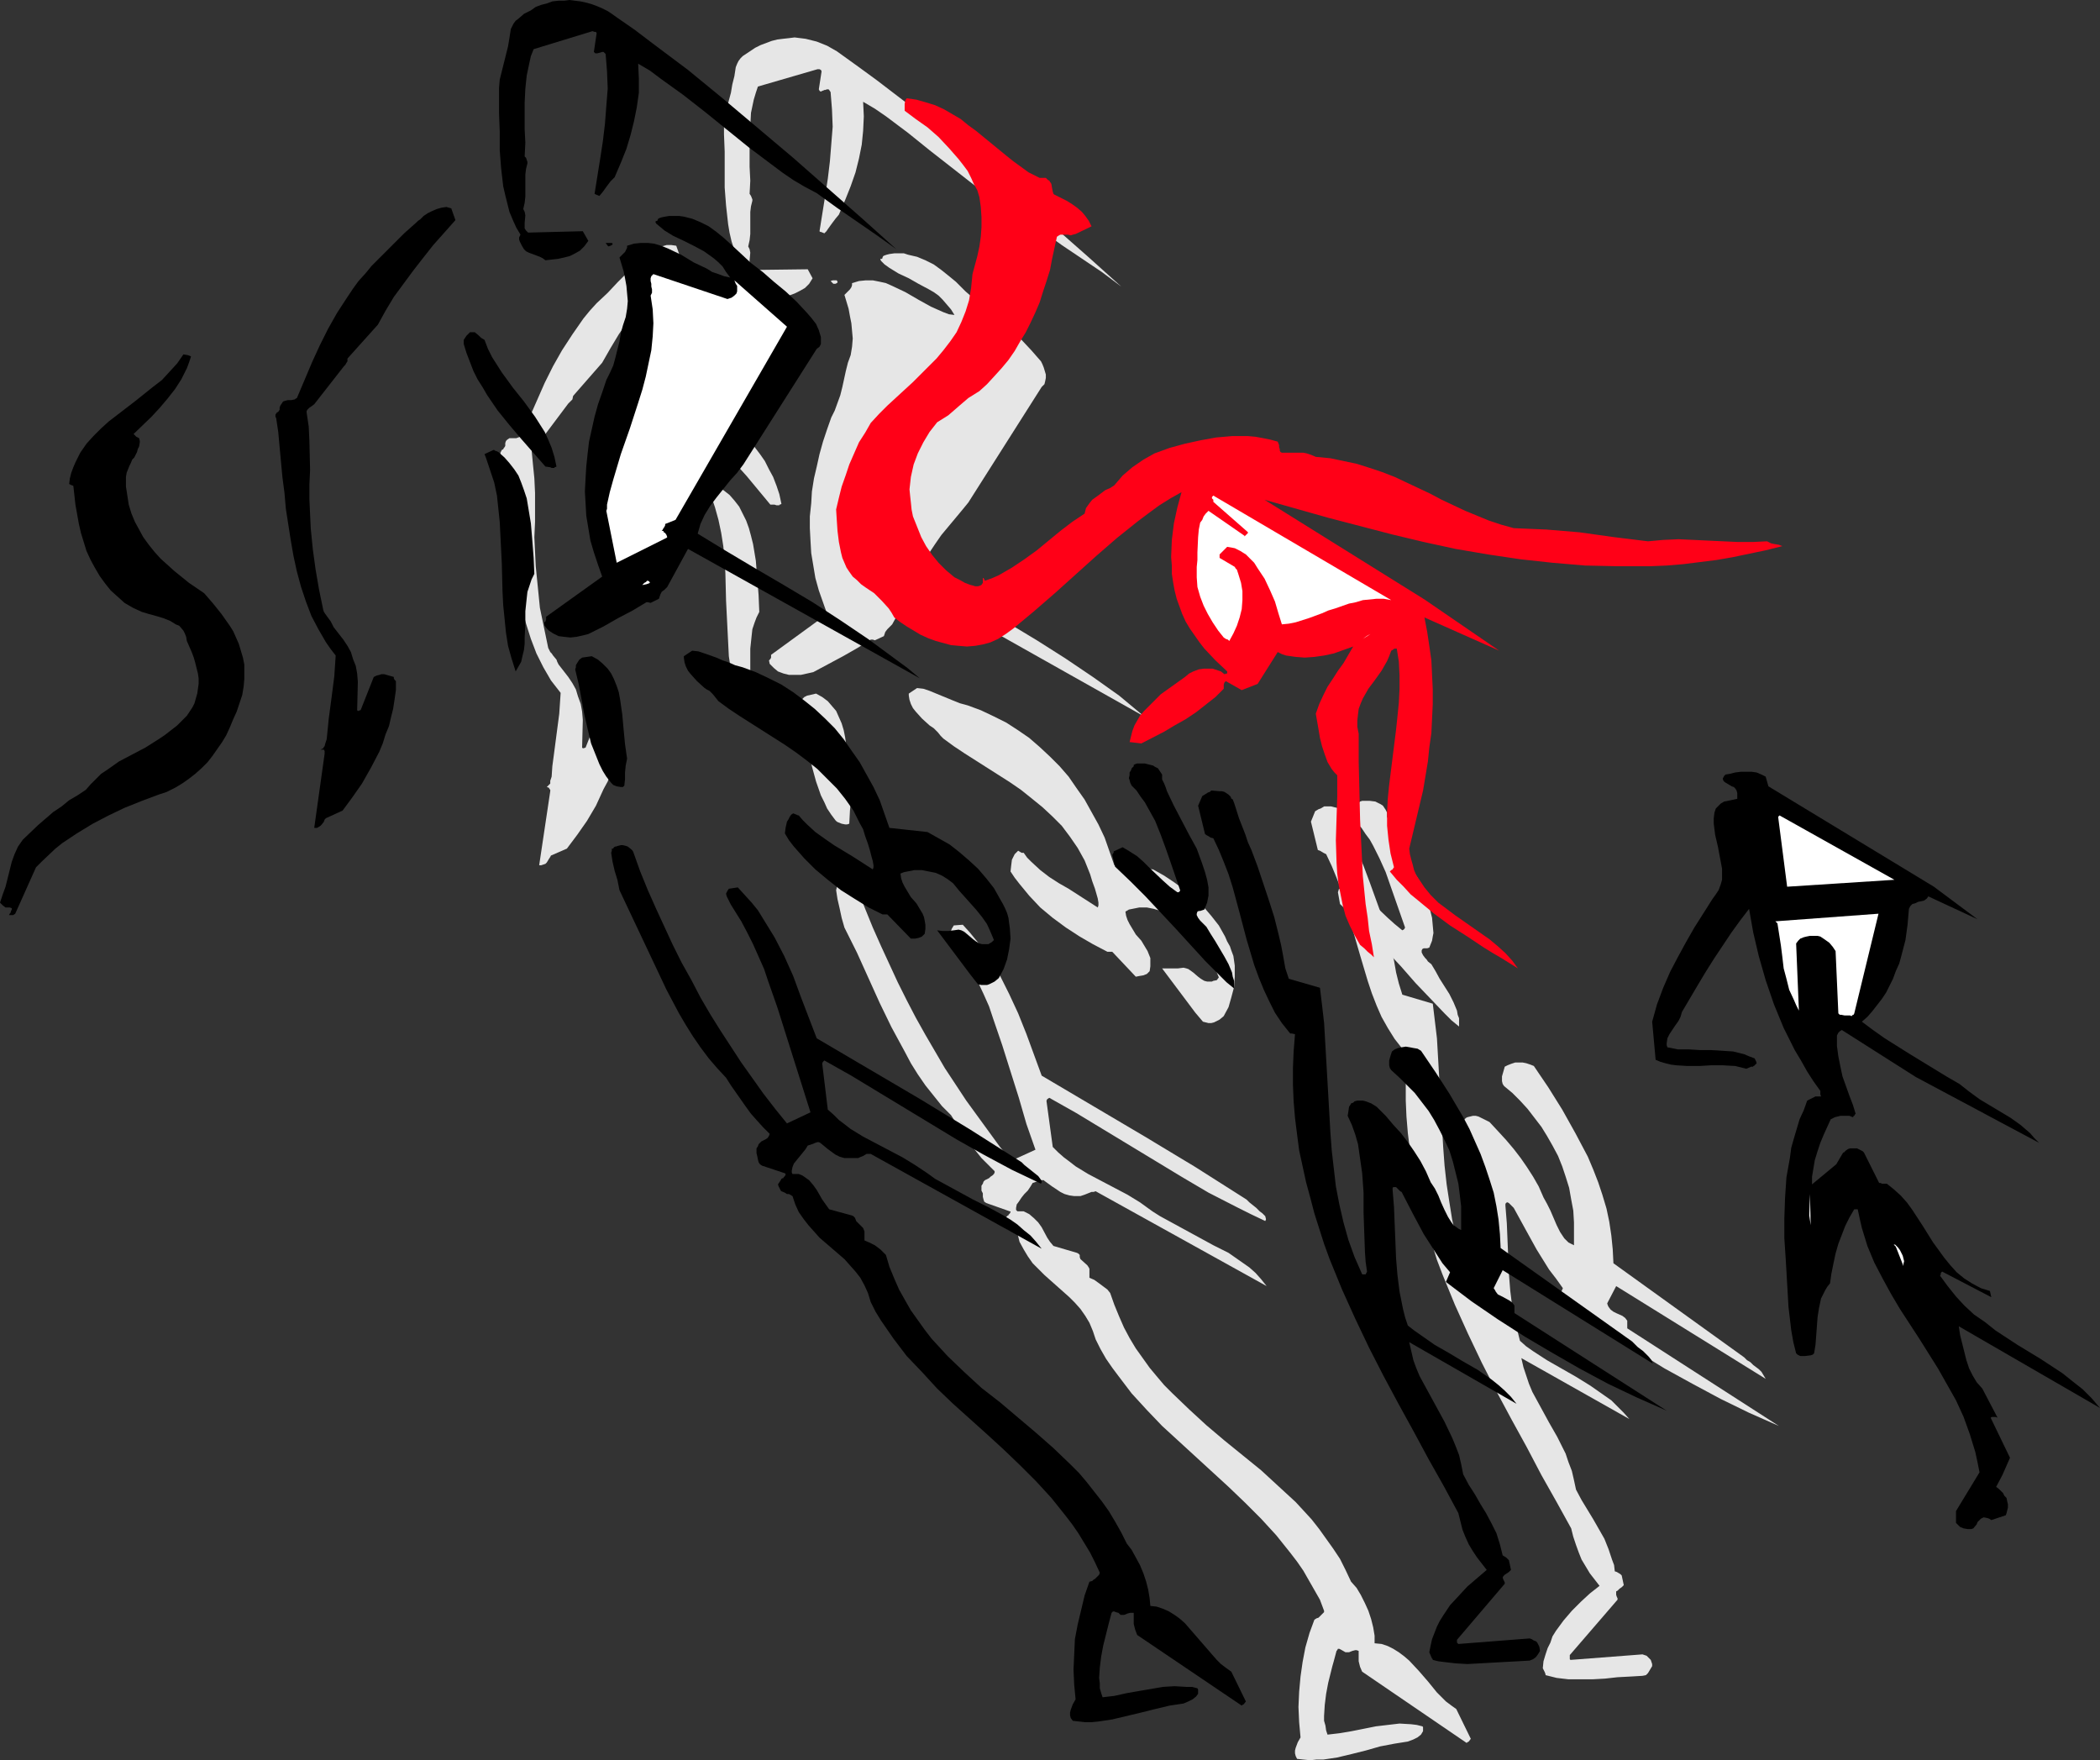 <?xml version="1.0" encoding="UTF-8" standalone="no"?>
<svg
   version="1.0"
   width="129.724mm"
   height="108.725mm"
   id="svg36"
   sodipodi:docname="T &amp; F - Runners 3.wmf"
   xmlns:inkscape="http://www.inkscape.org/namespaces/inkscape"
   xmlns:sodipodi="http://sodipodi.sourceforge.net/DTD/sodipodi-0.dtd"
   xmlns="http://www.w3.org/2000/svg"
   xmlns:svg="http://www.w3.org/2000/svg">
  <rect width="100%" height="100%" fill="#333333" stroke="none"/>
  <sodipodi:namedview
     id="namedview36"
     pagecolor="#ffffff"
     bordercolor="#000000"
     borderopacity="0.25"
     inkscape:showpageshadow="2"
     inkscape:pageopacity="0.0"
     inkscape:pagecheckerboard="0"
     inkscape:deskcolor="#d1d1d1"
     inkscape:document-units="mm" />
  <defs
     id="defs1">
    <pattern
       id="WMFhbasepattern"
       patternUnits="userSpaceOnUse"
       width="6"
       height="6"
       x="0"
       y="0" />
  </defs>
  <path
     style="fill:#e6e6e6;fill-opacity:1;fill-rule:evenodd;stroke:none"
     d="m 306.07,191.811 1.616,6.625 0.485,0.162 0.808,0.485 0.646,0.323 1.293,2.747 1.131,2.747 1.131,2.909 0.808,2.909 1.778,6.141 1.778,6.141 1.778,5.979 0.97,2.909 1.131,2.909 1.131,2.585 1.454,2.585 1.616,2.585 1.778,2.262 0.485,0.162 h 0.808 l -0.323,4.04 -0.162,3.878 v 4.04 l 0.162,3.717 0.323,3.878 0.485,3.878 0.485,3.717 0.808,3.717 0.808,3.717 0.97,3.717 0.97,3.555 1.131,3.555 1.131,3.717 1.293,3.393 2.909,7.11 3.07,6.787 3.232,6.787 3.394,6.625 3.555,6.625 3.555,6.464 3.394,6.464 3.555,6.302 3.394,6.141 0.485,1.939 0.646,1.939 0.646,1.778 0.646,1.616 0.97,1.616 0.97,1.616 1.131,1.454 1.131,1.454 -2.262,1.778 -2.101,1.939 -2.101,2.101 -1.939,2.262 -1.778,2.424 -0.808,1.293 -0.485,1.454 -0.646,1.293 -0.485,1.454 -0.485,1.616 -0.162,1.616 0.485,0.97 0.162,0.485 v 0.162 0 l 1.293,0.323 1.293,0.323 2.747,0.323 h 2.909 2.747 l 2.909,-0.162 2.909,-0.323 3.07,-0.162 2.747,-0.162 0.808,-0.162 0.485,-0.485 0.485,-0.808 0.485,-0.808 v -0.485 l -0.162,-0.485 -0.162,-0.485 -0.323,-0.323 -0.646,-0.646 -0.97,-0.323 -16.806,1.293 -0.162,-0.162 v -0.162 -0.808 l 11.15,-12.927 v -0.323 l -0.162,-0.323 -0.162,-0.485 v -0.485 -0.323 l 0.323,-0.162 0.485,-0.485 0.485,-0.323 0.485,-0.485 -0.485,-2.262 -0.323,-0.323 -0.808,-0.485 -0.485,-0.162 -0.162,-1.454 -0.485,-1.293 -0.808,-2.424 -0.97,-2.424 -1.293,-2.262 -1.293,-2.262 -2.747,-4.525 -1.293,-2.424 -0.485,-2.262 -0.485,-2.101 -0.808,-2.101 -0.646,-1.939 -1.939,-3.878 -1.939,-3.393 -1.939,-3.555 -1.939,-3.555 -0.808,-1.939 -0.646,-1.939 -0.646,-1.939 -0.485,-2.101 25.21,14.22 -1.293,-1.454 -1.454,-1.454 -1.454,-1.454 -1.616,-1.131 -3.232,-2.262 -3.394,-2.101 -3.394,-1.939 -3.394,-1.939 -3.232,-2.101 -1.616,-1.131 -1.454,-1.293 -0.485,-1.939 -0.646,-1.939 -0.646,-3.878 -0.485,-3.878 -0.323,-4.04 -0.323,-7.918 -0.162,-3.878 -0.323,-4.04 v -0.323 -0.162 l 0.323,-0.323 h 0.162 l 0.323,0.162 0.646,0.646 0.323,0.323 0.162,0.162 2.747,5.009 2.586,4.686 2.909,4.686 1.616,2.101 1.616,2.262 -0.97,2.262 5.979,4.363 6.141,4.363 6.302,3.878 6.302,3.878 6.464,3.555 6.626,3.555 6.626,3.232 6.949,3.07 -35.39,-22.785 v -1.778 l -0.485,-0.646 -0.646,-0.485 -1.454,-0.646 -0.646,-0.323 -0.646,-0.485 -0.485,-0.646 -0.162,-0.323 -0.162,-0.485 2.101,-4.04 34.906,21.653 -0.485,-0.808 -0.485,-0.808 -0.646,-0.646 -0.646,-0.485 -0.646,-0.485 -0.646,-0.646 -0.808,-0.485 -0.646,-0.646 -30.542,-21.977 -0.162,-3.232 -0.323,-3.232 -0.485,-3.232 -0.646,-3.07 -0.97,-3.232 -0.97,-2.909 -1.131,-2.909 -1.293,-3.07 -1.454,-2.747 -1.454,-2.747 -3.07,-5.494 -3.232,-5.171 -3.394,-5.009 -0.808,-0.323 -0.97,-0.323 -0.808,-0.162 h -0.97 -0.808 l -0.97,0.323 -0.808,0.323 -0.646,0.323 -0.323,1.131 -0.323,1.131 v 1.131 l 0.162,0.646 0.323,0.485 1.939,1.616 1.778,1.778 1.778,1.939 1.616,2.101 1.616,2.101 1.293,2.101 1.293,2.262 1.293,2.424 0.97,2.424 0.808,2.424 0.808,2.585 0.485,2.747 0.485,2.585 0.162,2.747 v 2.585 2.747 l -0.646,-0.323 -0.646,-0.323 -0.485,-0.485 -0.485,-0.485 -0.97,-1.454 -0.808,-1.616 -1.454,-3.393 -0.808,-1.616 -0.808,-1.454 -1.131,-2.585 -1.293,-2.262 -1.454,-2.262 -1.454,-2.101 -1.616,-2.101 -1.778,-2.101 -1.778,-1.939 -2.101,-2.262 -1.293,-0.646 -1.293,-0.646 -0.646,-0.162 h -0.646 l -0.646,0.162 -0.646,0.162 -0.323,0.162 -0.323,0.323 -0.323,0.323 -0.323,0.485 -0.162,0.97 v 0.97 l 0.808,2.262 0.808,2.262 0.485,2.101 0.485,2.262 0.323,2.262 0.323,2.424 0.162,4.525 0.162,9.211 0.162,4.525 0.323,2.262 0.323,2.262 -0.162,0.323 -0.323,0.323 h -0.323 -0.323 l -1.778,-4.04 -1.454,-3.878 -1.131,-4.201 -0.97,-4.201 -0.646,-4.04 -0.646,-4.201 -0.485,-4.363 -0.323,-4.363 -0.485,-8.403 -0.485,-8.564 -0.485,-8.403 -0.485,-4.04 -0.485,-4.04 -7.11,-2.101 -0.808,-2.585 -0.646,-2.585 -0.485,-2.747 -0.646,-2.747 -0.97,-3.878 -1.293,-4.04 -2.747,-7.595 -1.454,-3.878 -0.808,-1.939 -0.646,-1.778 -1.293,-3.717 -1.131,-3.555 -0.323,-0.808 -0.162,-0.323 v 0 l -0.323,-0.485 -0.485,-0.485 -0.485,-0.323 -0.646,-0.162 -0.646,-0.162 -0.646,-0.162 h -1.616 l -0.808,0.485 -0.485,0.162 -0.808,0.485 z"
     id="path1" />
  <path
     style="fill:#e6e6e6;fill-opacity:1;fill-rule:evenodd;stroke:none"
     d="m 116.998,106.328 0.485,3.232 0.323,3.555 0.646,7.11 0.808,7.272 0.97,7.433 0.808,3.555 0.808,3.555 0.97,3.555 1.131,3.555 1.293,3.393 1.616,3.232 1.778,3.07 1.131,1.454 1.131,1.454 -0.162,2.424 -0.162,2.424 -1.293,9.857 -0.323,2.424 -0.162,2.424 -0.323,0.97 v 0.646 l -0.323,0.323 -0.162,0.162 -0.323,0.323 h -0.323 0.323 l 0.485,0.162 0.162,0.323 0.162,0.162 v 0.323 l -2.586,17.29 h 0.485 l 0.485,-0.162 0.485,-0.162 0.323,-0.323 0.485,-0.808 0.323,-0.485 0.162,-0.323 3.717,-1.616 2.424,-3.232 2.262,-3.232 2.101,-3.555 1.778,-3.878 0.97,-1.778 0.808,-2.101 0.646,-1.939 0.485,-2.101 0.485,-2.101 0.323,-2.101 0.323,-2.101 V 167.895 l -0.323,-0.323 -0.162,-0.323 v -0.323 0 l -1.131,-0.323 -1.131,-0.323 -0.646,-0.162 -0.485,0.162 -0.646,0.162 -0.646,0.323 -3.07,7.756 -0.485,0.162 h -0.162 l -0.162,-0.162 0.162,-6.464 -0.162,-1.939 -0.323,-1.778 -0.646,-1.778 -0.485,-1.616 -0.808,-1.454 -0.97,-1.454 -1.131,-1.454 -1.131,-1.454 -0.323,-0.646 -0.162,-0.485 -0.808,-0.97 -0.323,-0.485 -0.323,-0.323 -0.485,-0.97 -0.97,-4.686 -0.97,-4.686 -0.485,-4.848 -0.485,-4.848 -0.162,-3.393 -0.162,-3.393 0.162,-3.555 v -6.787 l -0.162,-3.393 -0.323,-3.232 -0.323,-3.393 v -0.323 l 0.162,-0.323 0.323,-0.323 0.646,-0.323 0.646,-0.485 6.787,-9.049 0.646,-0.646 0.323,-0.323 0.162,-0.808 6.787,-7.756 1.939,-3.393 1.939,-3.232 2.101,-3.07 2.262,-3.07 2.424,-2.909 2.586,-3.07 5.01,-5.817 -0.97,-2.747 -1.131,-0.162 h -1.131 l -1.131,0.323 -1.131,0.323 -1.778,1.293 -0.97,0.808 -0.808,0.485 -1.454,1.454 -1.454,1.293 -2.586,2.585 -2.424,2.585 -2.586,2.424 -1.616,1.778 -1.454,1.778 -2.586,3.717 -2.424,3.717 -2.101,3.717 -1.939,3.878 -1.778,4.04 -1.778,4.04 -1.939,4.201 -0.162,0.162 -0.162,0.162 -0.808,0.323 h -0.808 -0.808 l -0.485,0.323 -0.323,0.323 -0.162,0.485 v 0.646 l -0.162,0.323 -0.162,0.162 -0.162,0.323 -0.323,0.162 -0.323,0.646 v 0.323 z"
     id="path2" />
  <path
     style="fill:#e6e6e6;fill-opacity:1;fill-rule:evenodd;stroke:none"
     d="m 160.953,89.038 0.646,2.101 0.646,2.101 0.808,2.101 0.97,1.939 1.131,1.939 1.131,1.778 2.424,3.555 2.747,3.393 2.909,3.232 5.494,6.625 h 0.485 0.485 l 0.485,0.162 h 0.162 0.162 0.323 v -0.162 h 0.162 l 0.323,-0.162 -0.485,-2.262 -0.646,-1.939 -0.808,-2.101 -0.97,-1.778 -0.97,-1.939 -1.131,-1.616 -2.586,-3.393 -2.586,-3.393 -2.424,-3.555 -1.293,-1.778 -1.131,-1.778 -0.97,-1.939 -0.97,-2.101 -0.646,-0.485 -0.485,-0.485 -0.97,-0.808 h -1.293 l -0.646,0.97 -0.323,0.485 -0.323,0.485 0.162,0.646 z"
     id="path3" />
  <path
     style="fill:#e6e6e6;fill-opacity:1;fill-rule:evenodd;stroke:none"
     d="m 165.963,115.539 0.97,2.909 0.808,2.909 0.646,3.07 0.485,3.07 0.323,3.232 0.162,3.07 0.162,6.464 0.323,6.464 0.162,3.232 0.162,3.232 0.485,3.232 0.485,3.07 0.808,3.07 0.97,2.909 0.646,-1.131 0.646,-1.131 0.323,-1.293 0.323,-1.454 0.162,-1.454 0.162,-1.454 v -6.141 l 0.323,-3.07 0.162,-1.454 0.485,-1.454 0.485,-1.293 0.646,-1.293 -0.162,-3.878 -0.323,-4.04 -0.323,-4.04 -0.646,-3.878 -0.485,-1.939 -0.485,-1.778 -0.646,-1.778 -0.808,-1.616 -0.808,-1.616 -1.131,-1.454 -1.131,-1.293 -1.454,-1.131 -0.808,-0.323 -0.323,-0.162 v 0 l -2.262,0.808 z"
     id="path4" />
  <path
     style="fill:#e6e6e6;fill-opacity:1;fill-rule:evenodd;stroke:none"
     d="m 169.033,31.349 0.162,4.04 v 4.04 4.363 l 0.323,4.201 0.485,4.363 0.323,1.939 0.485,2.101 0.646,1.939 0.646,1.939 0.97,1.778 0.97,1.616 -0.323,0.323 -0.162,0.323 0.162,0.323 0.162,0.485 0.485,0.97 0.485,0.97 0.485,0.323 0.646,0.323 1.293,0.485 1.293,0.485 0.646,0.323 0.646,0.485 2.909,-0.323 1.454,-0.162 1.293,-0.485 1.293,-0.646 1.131,-0.646 0.97,-0.97 0.808,-1.293 -1.131,-2.101 -12.766,0.162 -0.162,-0.162 -0.323,-0.162 -0.162,-0.646 -0.162,-0.646 v -0.646 l 0.162,-1.778 -0.162,-0.808 -0.323,-0.646 0.323,-1.454 0.162,-1.454 v -5.171 l 0.162,-1.293 0.323,-1.293 v -0.323 l -0.323,-0.808 -0.323,-0.485 0.162,-3.07 -0.162,-3.232 v -6.302 l 0.162,-3.232 0.162,-3.07 0.646,-3.07 0.485,-1.616 0.485,-1.454 13.898,-4.04 h 0.485 l 0.323,0.162 0.162,0.323 -0.646,4.201 0.162,0.323 0.162,0.162 h 0.323 l 0.162,-0.162 h 0.323 v -0.162 h 0.323 l 0.485,-0.162 h 0.323 l 0.162,0.162 0.323,0.485 0.323,4.04 0.162,4.04 -0.323,4.04 -0.323,4.04 -0.485,4.04 -0.646,4.201 -1.293,8.08 0.162,0.162 h 0.162 l 0.808,0.323 0.485,-0.485 0.323,-0.485 0.808,-1.131 0.97,-1.293 0.808,-0.97 1.454,-3.393 1.293,-3.232 1.131,-3.232 0.808,-3.232 0.646,-3.232 0.323,-3.232 0.162,-3.393 -0.162,-3.393 2.747,1.616 2.586,1.778 5.171,3.878 5.01,4.04 5.171,4.04 5.171,4.04 5.171,4.04 2.586,1.778 2.747,1.778 2.586,1.616 2.747,1.454 4.686,3.393 9.373,6.302 4.525,3.393 -7.918,-7.11 -8.08,-7.11 -8.08,-7.11 -8.242,-6.948 -8.242,-6.948 -8.242,-6.625 -8.242,-6.302 -4.202,-3.07 -4.04,-2.909 -1.131,-0.808 -1.131,-0.646 -1.131,-0.646 -2.424,-0.97 -2.586,-0.646 -1.293,-0.162 -1.293,-0.162 -1.293,0.162 -1.454,0.162 -1.293,0.162 -1.293,0.323 -1.293,0.485 -1.293,0.485 -1.293,0.646 -1.454,0.97 -1.454,0.97 -0.485,0.485 -0.485,0.646 -0.323,0.646 -0.323,0.808 -0.323,2.101 -0.485,1.939 -0.323,1.939 -0.485,1.778 -0.485,1.939 -0.323,1.939 -0.323,1.939 z"
     id="path5" />
  <path
     style="fill:#e6e6e6;fill-opacity:1;fill-rule:evenodd;stroke:none"
     d="m 179.699,154.968 0.97,0.97 0.97,0.808 1.293,0.485 1.293,0.323 h 1.454 1.293 l 1.454,-0.323 1.454,-0.323 6.949,-3.717 3.394,-1.939 3.07,-1.939 h 0.485 l 0.485,0.162 2.101,-0.97 0.162,-0.485 0.162,-0.485 0.485,-0.646 0.485,-0.485 0.646,-0.646 4.848,-8.888 53.974,30.379 -2.909,-2.424 -2.909,-2.424 -6.141,-4.363 -6.464,-4.363 -6.626,-4.201 -13.413,-8.08 -6.626,-4.04 -6.626,-4.04 0.323,-1.131 0.323,-0.97 0.97,-2.262 1.293,-1.939 1.454,-2.101 3.232,-3.878 1.616,-1.939 1.454,-1.778 17.13,-26.986 0.646,-0.646 0.162,-0.646 0.162,-0.808 v -0.808 l -0.485,-1.616 -0.323,-0.808 -0.323,-0.646 -2.262,-2.585 -2.424,-2.585 -2.586,-2.262 -2.586,-2.262 -5.333,-4.525 -2.424,-2.101 -2.262,-2.262 -1.778,-1.454 -1.616,-1.293 -1.778,-1.293 -1.939,-0.97 -1.939,-0.808 -2.101,-0.485 -0.97,-0.323 h -1.131 -1.131 l -1.131,0.162 -0.646,0.162 -0.485,0.162 -0.323,0.162 -0.162,0.323 v 0.162 l -0.162,0.162 h -0.323 v 0 0.162 l 0.162,0.323 0.808,0.808 1.131,0.808 2.101,1.293 2.424,1.131 2.262,1.293 2.424,1.293 1.131,0.646 1.131,0.808 0.97,0.97 0.97,1.131 0.97,1.131 0.808,1.293 -1.293,-0.162 -1.293,-0.485 -1.454,-0.646 -1.454,-0.646 -2.909,-1.616 -3.07,-1.778 -3.07,-1.454 -1.454,-0.646 -1.454,-0.323 -1.616,-0.323 h -1.616 l -1.616,0.162 -1.616,0.485 v 0.485 l -0.162,0.485 -0.323,0.485 -0.646,0.646 -0.646,0.646 0.97,3.232 0.323,1.778 0.323,1.616 0.162,1.778 0.162,1.778 -0.162,1.939 -0.323,1.939 -0.646,1.778 -0.485,1.939 -0.808,3.717 -0.485,1.939 -0.646,1.778 -0.646,1.778 -0.808,1.616 -0.97,2.747 -0.97,2.909 -0.808,2.909 -0.646,2.909 -0.646,2.747 -0.485,3.07 -0.162,2.747 -0.323,3.07 v 2.747 l 0.162,3.07 0.162,2.747 0.485,2.909 0.485,2.909 0.808,2.909 0.97,2.747 0.97,2.747 -13.09,9.534 v 0.162 0.485 l -0.162,0.323 -0.323,0.323 z"
     id="path6" />
  <path
     style="fill:#e6e6e6;fill-opacity:1;fill-rule:evenodd;stroke:none"
     d="m 186.809,164.986 0.808,3.393 0.646,3.393 0.646,3.555 0.646,3.555 0.97,3.555 1.131,3.232 0.808,1.616 0.646,1.454 0.97,1.454 0.97,1.293 0.323,0.323 0.323,0.162 0.808,0.323 0.808,0.162 h 0.485 l 0.485,-0.162 0.162,-3.07 0.162,-1.616 0.323,-1.616 -0.485,-3.393 -0.646,-7.11 -0.485,-3.393 -0.323,-1.616 -0.485,-1.616 -0.646,-1.454 -0.646,-1.454 -0.97,-1.131 -0.97,-1.131 -1.293,-0.97 -1.454,-0.808 -2.101,0.485 -0.646,0.323 -0.485,0.485 -0.323,0.808 -0.162,0.485 z"
     id="path7" />
  <path
     style="fill:#e6e6e6;fill-opacity:1;fill-rule:evenodd;stroke:none"
     d="m 194.081,127.982 2.424,12.281 11.312,-5.817 0.323,-0.162 v -0.162 -0.485 l -0.323,-0.485 -0.162,-0.162 -0.162,-0.162 h -0.162 l -0.162,-0.162 v 0 -0.162 l 0.162,-0.323 v -0.162 l 0.323,-0.323 0.162,-0.646 2.262,-0.97 26.018,-44.923 -12.12,-10.988 0.323,0.97 0.162,0.323 0.162,0.162 v 1.131 l -0.323,0.646 -0.323,0.485 -0.808,0.485 -0.808,0.323 -17.291,-5.979 -0.485,0.485 -0.162,0.485 -0.162,0.646 0.323,1.293 0.162,0.808 -0.162,0.646 -0.162,0.646 0.485,3.232 0.162,3.232 -0.162,3.07 -0.323,3.232 -0.646,3.07 -0.646,3.07 -0.808,3.07 -0.97,3.07 -1.939,6.141 -2.101,5.979 -1.778,5.817 -0.808,2.909 -0.646,3.07 v 0.808 z"
     id="path8" />
  <path
     style="fill:#e6e6e6;fill-opacity:1;fill-rule:evenodd;stroke:none"
     d="m 195.213,207.808 0.323,2.101 0.485,2.101 0.485,2.262 0.646,2.262 2.909,5.817 5.333,11.796 2.747,5.656 3.07,5.656 1.454,2.747 1.616,2.585 1.778,2.585 1.939,2.424 1.939,2.424 2.101,2.101 1.131,1.778 1.131,1.616 2.262,3.393 1.293,1.616 1.293,1.616 1.454,1.454 1.616,1.616 v 0.323 l -0.162,0.323 -0.323,0.323 -0.485,0.323 -0.323,0.323 -0.323,0.162 -0.323,0.162 -0.323,0.162 -0.323,0.323 -0.162,0.485 -0.323,0.485 v 0.646 0.485 l 0.323,0.646 v 0.808 l 0.162,0.646 0.162,0.485 0.485,0.323 5.494,1.939 h 0.162 v 0.162 l -0.162,0.323 -0.323,0.323 v 0.162 h -0.162 l -0.485,0.485 -0.485,0.808 v 0.646 l 0.162,0.323 0.162,0.323 0.162,0.323 0.162,0.162 0.808,0.485 0.485,0.162 0.485,0.162 0.808,0.323 0.485,1.939 0.97,1.778 0.97,1.616 1.131,1.616 1.293,1.293 1.454,1.454 5.818,5.171 1.293,1.293 1.293,1.454 1.131,1.616 0.97,1.616 0.808,1.939 0.646,1.939 1.131,2.262 1.293,2.262 1.454,2.101 1.454,1.939 3.07,4.04 3.555,3.878 3.555,3.717 3.878,3.555 3.878,3.555 3.878,3.555 3.878,3.555 3.878,3.717 3.717,3.717 3.555,3.878 3.232,4.04 1.616,2.101 1.454,2.101 1.293,2.262 1.293,2.262 1.293,2.262 0.97,2.585 v 0.323 l -0.162,0.162 -0.646,0.646 -0.162,0.162 -0.323,0.323 -0.485,0.162 -0.485,0.323 -1.131,3.07 -0.97,3.393 -0.646,3.393 -0.485,3.393 -0.323,3.555 -0.162,3.555 0.162,3.555 0.323,3.555 -0.646,1.131 -0.485,1.293 -0.162,0.646 v 0.646 l 0.162,0.646 0.323,0.646 1.454,0.162 1.616,0.162 1.454,-0.162 h 1.616 l 3.232,-0.485 3.394,-0.808 3.232,-0.808 3.394,-0.97 3.394,-0.646 3.07,-0.485 1.293,-0.485 0.97,-0.485 0.808,-0.646 0.485,-0.808 v -0.485 -0.485 l -0.162,-0.162 -1.293,-0.323 -1.293,-0.162 -2.747,-0.162 -2.747,0.323 -2.747,0.323 -5.656,1.131 -2.909,0.485 -2.747,0.323 -0.323,-0.97 -0.162,-1.131 -0.323,-1.131 v -1.131 l 0.162,-2.585 0.323,-2.585 0.485,-2.585 0.646,-2.585 0.323,-1.293 0.323,-1.131 0.646,-2.424 0.162,-0.162 0.162,-0.323 h 0.323 l 0.323,0.162 1.131,0.646 h 0.323 0.485 l 0.808,-0.323 0.646,-0.162 h 0.323 l 0.485,0.162 v 1.131 1.293 l 0.323,1.293 0.485,1.131 24.402,16.644 0.162,-0.162 0.323,-0.162 0.485,-0.646 -3.394,-6.949 -1.131,-0.808 -1.293,-0.97 -0.97,-0.97 -1.131,-1.131 -2.101,-2.585 -2.101,-2.424 -2.262,-2.424 -1.131,-0.97 -1.293,-0.97 -1.293,-0.808 -1.293,-0.646 -1.454,-0.485 -1.616,-0.162 v -1.778 l -0.323,-1.939 -0.485,-1.939 -0.646,-1.939 -0.808,-1.778 -0.97,-1.939 -0.97,-1.616 -1.293,-1.454 -1.293,-2.747 -1.293,-2.585 -1.616,-2.424 -1.616,-2.262 -1.616,-2.262 -1.778,-2.262 -1.778,-1.939 -1.939,-2.101 -4.04,-3.717 -4.04,-3.717 -8.565,-6.948 -4.202,-3.555 -4.04,-3.717 -3.878,-3.717 -1.939,-1.939 -1.778,-2.101 -1.616,-1.939 -1.616,-2.262 -1.616,-2.262 -1.454,-2.424 -1.293,-2.424 -1.131,-2.585 -1.131,-2.747 -0.97,-2.747 -0.646,-0.808 -0.646,-0.485 -1.293,-0.97 -1.131,-0.808 -1.131,-0.485 v -0.808 -0.808 -0.485 l -0.162,-0.323 -0.323,-0.485 -1.616,-1.454 -0.162,-0.485 v -0.485 l -0.323,-0.323 -0.323,-0.162 -5.494,-1.616 -0.808,-0.97 -0.646,-0.97 -1.293,-2.424 -0.808,-1.131 -0.97,-0.97 -1.131,-0.97 -0.646,-0.323 -0.646,-0.323 h -1.454 l -0.323,-0.323 v -0.485 l 0.162,-0.808 0.485,-0.646 0.646,-0.97 0.646,-0.808 0.808,-0.808 0.646,-0.97 0.485,-0.808 0.97,-0.323 0.646,-0.323 h 0.646 0.323 l 0.162,0.162 1.778,1.293 1.939,1.293 0.97,0.485 1.131,0.323 1.131,0.162 h 1.454 l 0.485,-0.162 0.485,-0.162 0.808,-0.323 0.808,-0.323 h 0.485 l 0.485,-0.162 39.915,22.138 -1.293,-1.616 -1.293,-1.454 -1.454,-1.293 -1.616,-1.131 -1.616,-1.131 -1.616,-1.131 -3.555,-1.778 -3.555,-1.939 -3.555,-1.939 -3.555,-1.939 -1.778,-0.97 -1.778,-1.131 -2.909,-2.101 -2.909,-1.778 -3.07,-1.616 -3.07,-1.616 -3.07,-1.616 -2.909,-1.778 -1.454,-1.131 -1.293,-0.97 -1.293,-1.131 -1.293,-1.293 -1.454,-10.665 v -0.162 l 0.162,-0.323 0.485,-0.323 6.302,3.555 6.141,3.717 12.282,7.433 6.141,3.717 6.302,3.717 6.626,3.393 3.232,1.616 3.394,1.616 0.162,-0.323 v -0.162 l -0.162,-0.646 -0.646,-0.646 -0.646,-0.485 -0.808,-0.808 -1.616,-1.293 -0.646,-0.646 -11.958,-7.595 -11.797,-7.11 -24.078,-14.22 -3.555,-9.696 -1.939,-4.848 -2.101,-4.525 -2.262,-4.525 -1.293,-2.101 -1.293,-2.101 -1.293,-1.939 -1.616,-1.939 -1.454,-1.778 -1.616,-1.778 -2.101,0.162 -0.485,0.808 -0.162,0.485 0.162,0.808 0.323,0.646 0.646,1.131 0.646,1.293 1.616,2.585 1.616,2.747 1.293,2.747 1.293,2.747 1.293,2.909 0.97,2.909 2.101,6.141 1.939,6.141 1.939,6.141 1.778,6.141 2.101,5.979 -5.656,2.585 -2.747,-3.393 -2.586,-3.555 -2.586,-3.555 -2.586,-3.555 -5.01,-7.595 -2.262,-3.878 -2.262,-3.878 -2.262,-4.04 -2.101,-4.04 -2.101,-4.201 -1.939,-4.201 -1.939,-4.201 -1.939,-4.363 -1.778,-4.363 -1.778,-4.525 -0.162,-0.323 -0.162,-0.323 -0.485,-0.323 -0.323,-0.162 -0.485,-0.323 -0.646,-0.162 h -0.485 l -0.646,0.162 -0.485,0.162 h -0.162 l -0.323,0.162 v 0 l -0.162,0.162 v 0.162 l -0.323,0.162 v 0.162 z"
     id="path9" />
  <path
     style="fill:#e6e6e6;fill-opacity:1;fill-rule:evenodd;stroke:none"
     d="m 194.405,66.091 0.162,0.162 h 0.485 l 0.323,-0.162 0.162,-0.162 v -0.323 h -0.162 v -0.162 h -0.485 -0.323 -0.162 l -0.485,0.162 z"
     id="path10" />
  <path
     style="fill:#e6e6e6;fill-opacity:1;fill-rule:evenodd;stroke:none"
     d="m 202.646,145.11 h 0.808 l 0.323,-0.162 0.485,-0.323 -0.323,-0.162 -0.162,-0.162 h -0.162 l -0.162,0.162 -0.485,0.323 -0.646,0.323 z"
     id="path11" />
  <path
     style="fill:#e6e6e6;fill-opacity:1;fill-rule:evenodd;stroke:none"
     d="m 212.181,162.401 0.162,0.97 0.323,0.97 0.485,0.97 0.646,0.808 1.454,1.616 1.778,1.616 0.485,0.323 0.485,0.323 0.97,0.97 0.646,0.808 0.323,0.323 0.323,0.323 2.424,1.778 2.424,1.616 5.333,3.393 5.333,3.393 2.586,1.778 2.424,1.939 2.586,2.101 2.262,2.101 2.262,2.262 1.939,2.585 1.778,2.585 1.616,2.909 0.646,1.616 0.646,1.616 0.485,1.616 0.646,1.778 0.323,1.131 0.323,1.131 0.162,0.97 v 0.646 l -0.162,0.485 -2.262,-1.454 -2.262,-1.454 -2.262,-1.454 -2.262,-1.293 -2.262,-1.454 -2.101,-1.616 -2.101,-1.939 -0.97,-0.97 -0.808,-1.131 h -0.162 -0.323 l -0.808,-0.485 -0.485,0.485 -0.323,0.323 -0.323,0.646 -0.323,0.646 -0.162,1.293 -0.162,1.454 0.97,1.454 1.131,1.454 2.262,2.747 2.586,2.747 2.909,2.424 3.07,2.262 3.232,2.101 3.07,1.778 3.394,1.778 h 1.131 l 5.494,5.817 0.808,-0.162 0.97,-0.162 0.808,-0.323 0.646,-0.646 0.162,-1.131 v -0.97 -0.97 l -0.323,-0.808 -0.323,-0.808 -0.485,-0.808 -0.97,-1.616 -1.293,-1.454 -0.97,-1.616 -0.485,-0.808 -0.485,-0.97 -0.323,-0.97 -0.162,-0.97 0.808,-0.485 0.808,-0.162 1.616,-0.323 h 1.778 l 1.616,0.323 1.616,0.485 1.454,0.646 1.293,0.808 1.131,0.808 1.454,1.778 1.454,1.616 1.454,1.454 1.293,1.616 1.131,1.454 1.131,1.616 0.97,1.778 0.808,1.939 -0.485,0.646 -0.808,0.162 -0.323,0.162 h -0.646 -0.485 l -0.646,-0.162 -0.808,-0.485 -0.646,-0.485 -1.131,-0.97 -1.131,-0.808 -0.485,-0.162 -0.646,-0.162 -1.293,0.162 h -1.131 -2.586 l 7.757,10.342 1.778,2.101 0.646,0.162 0.646,0.162 h 0.646 l 0.646,-0.162 0.646,-0.323 0.646,-0.323 0.97,-0.808 1.131,-2.101 0.646,-2.262 0.646,-2.424 0.162,-2.424 v -2.585 l -0.162,-1.131 -0.162,-1.131 -0.485,-1.293 -0.323,-0.97 -0.646,-1.131 -0.485,-1.131 -1.454,-2.585 -1.778,-2.262 -1.939,-2.262 -2.101,-1.939 -2.101,-1.778 -2.424,-1.778 -2.424,-1.616 -2.586,-1.454 -9.05,-0.97 -1.131,-3.232 -1.131,-3.232 -1.454,-3.07 -1.616,-2.909 -1.616,-2.909 -1.939,-2.747 -1.778,-2.585 -2.101,-2.424 -2.262,-2.262 -2.424,-2.262 -2.424,-2.101 -2.586,-1.778 -2.747,-1.778 -2.909,-1.454 -3.07,-1.454 -3.07,-1.131 -1.778,-0.485 -1.616,-0.646 -2.747,-1.131 -2.747,-1.131 -1.454,-0.485 -1.454,-0.162 -1.939,1.293 z"
     id="path12" />
  <path
     style="fill:#e6e6e6;fill-opacity:1;fill-rule:evenodd;stroke:none"
     d="m 312.372,208.293 0.485,2.747 3.555,3.393 3.555,3.555 7.11,7.595 3.394,3.878 3.394,3.555 3.394,3.555 1.616,1.616 1.778,1.454 v -0.97 -0.97 l -0.323,-0.808 -0.162,-0.97 -0.808,-1.939 -0.97,-1.939 -1.131,-1.778 -1.131,-1.778 -0.97,-1.778 -0.97,-1.616 -0.808,-0.646 -0.323,-0.485 -0.323,-0.323 -0.485,-0.646 -0.323,-0.646 v -0.162 -0.323 l 0.162,-0.323 0.323,-0.162 h 0.808 l 0.485,-0.162 0.323,-0.808 0.323,-0.808 0.162,-0.97 0.162,-0.808 -0.162,-1.778 -0.162,-1.778 -0.485,-1.939 -0.646,-1.778 -1.131,-3.717 -1.939,-3.232 -1.778,-3.232 -1.778,-3.393 -1.616,-3.393 -0.323,-1.131 -0.808,-1.778 v -0.97 l -0.323,-0.646 -0.323,-0.485 -0.323,-0.485 -0.485,-0.323 -0.646,-0.323 -0.646,-0.323 -1.293,-0.162 h -0.97 -0.808 l -0.485,0.162 -0.323,0.323 -0.162,0.323 -0.323,0.323 -0.485,0.97 -0.162,0.646 v 0.646 0.646 l 0.323,0.485 0.323,0.646 1.131,1.131 0.97,1.454 0.97,1.293 0.808,1.454 1.454,2.909 1.454,3.232 2.262,6.464 2.262,6.464 v 0 l -0.162,0.323 -0.162,0.162 -0.323,0.162 -1.778,-1.454 -1.616,-1.454 -3.07,-2.909 -1.454,-1.454 -1.616,-1.293 -1.616,-1.131 -1.778,-0.97 -1.939,1.131 v 0.162 z"
     id="path13" />
  <path
     style="fill:#000000;fill-opacity:1;fill-rule:evenodd;stroke:none"
     d="m 0.162,210.879 0.162,0.162 0.323,0.323 0.646,0.485 H 1.454 1.778 2.262 l 0.485,0.162 v 0.323 l -0.162,0.323 -0.162,0.485 -0.162,0.162 -0.162,0.323 h 0.646 0.323 l 0.485,-0.323 4.848,-10.827 1.454,-1.454 3.07,-2.909 1.616,-1.293 3.394,-2.262 3.717,-2.262 3.717,-1.939 3.717,-1.778 4.04,-1.616 3.878,-1.454 1.939,-0.646 1.939,-0.97 1.616,-0.97 1.616,-1.131 1.454,-1.131 1.454,-1.293 1.454,-1.454 1.131,-1.454 1.131,-1.616 1.131,-1.616 0.97,-1.616 0.808,-1.778 0.808,-1.939 0.808,-1.778 1.293,-3.878 0.323,-1.939 0.162,-1.778 v -1.778 -1.616 l -0.323,-1.616 -0.485,-1.616 -0.485,-1.616 -0.646,-1.454 -0.646,-1.454 -0.808,-1.293 -1.939,-2.747 -1.939,-2.424 -2.101,-2.424 -3.555,-2.424 -3.394,-2.747 -3.232,-2.909 -1.454,-1.616 -1.293,-1.616 -1.293,-1.778 -0.97,-1.778 -0.97,-1.778 -0.808,-1.939 -0.646,-2.101 -0.323,-2.101 -0.323,-2.101 v -2.262 l 0.162,-0.97 0.323,-0.808 0.323,-0.808 0.323,-0.646 0.323,-0.808 0.485,-0.485 0.646,-1.293 0.162,-0.646 0.162,-0.323 0.162,-0.323 0.162,-0.97 v -0.323 l -0.162,-0.646 -0.323,-0.162 -0.323,-0.162 -0.323,-0.323 -0.323,-0.323 4.202,-4.04 1.939,-2.101 1.778,-2.101 1.778,-2.262 1.454,-2.262 1.293,-2.585 0.485,-1.293 0.485,-1.454 -0.323,-0.162 -0.485,-0.162 -0.97,-0.162 -1.454,2.101 -1.778,1.939 -1.778,1.939 -2.101,1.616 -4.04,3.232 -4.202,3.232 -2.101,1.616 -1.778,1.616 -1.778,1.778 -1.616,1.778 -1.454,2.101 -1.131,2.262 -0.485,1.131 -0.485,1.293 -0.323,1.293 -0.162,1.293 0.162,0.162 h 0.162 l 0.162,0.162 h 0.162 l 0.323,0.162 0.485,4.363 0.808,4.525 0.485,2.101 0.646,2.101 0.646,2.101 0.97,2.101 0.97,1.778 1.131,1.939 1.293,1.778 1.293,1.616 1.616,1.454 1.616,1.454 1.939,1.131 2.101,0.97 1.616,0.485 1.778,0.485 1.616,0.485 1.616,0.646 1.293,0.808 0.808,0.323 0.97,1.131 0.323,0.646 0.323,0.808 0.162,0.97 1.131,2.585 0.485,1.293 0.323,1.131 0.323,1.293 0.323,1.293 0.162,1.131 v 1.293 l -0.162,1.131 -0.162,1.131 -0.323,1.131 -0.323,1.131 -0.485,0.97 -0.646,0.97 -0.646,0.97 -0.97,0.97 -1.293,1.293 -1.454,1.131 -1.454,1.131 -1.454,0.97 -3.07,1.939 -3.07,1.616 -3.07,1.616 -2.747,1.939 -1.454,0.97 -1.293,1.293 -1.131,1.131 -1.131,1.293 -1.939,1.293 -1.939,1.131 -1.778,1.454 -1.939,1.293 -3.555,3.07 -3.555,3.393 -1.131,1.616 -0.808,1.778 -0.646,1.778 -0.485,1.939 -0.97,3.878 L 0.646,208.778 0,210.717 Z"
     id="path14" />
  <path
     style="fill:#0019d1;fill-opacity:1;fill-rule:evenodd;stroke:none"
     d="m 34.744,180.822 2.424,-1.293 z"
     id="path15" />
  <path
     style="fill:#000000;fill-opacity:1;fill-rule:evenodd;stroke:none"
     d="m 64.478,97.602 0.485,3.232 0.323,3.555 0.646,6.949 0.485,3.717 0.323,3.717 1.131,7.272 0.646,3.717 0.808,3.717 0.97,3.555 1.131,3.393 1.293,3.393 1.616,3.07 1.778,3.07 1.131,1.616 1.131,1.454 -0.162,2.424 -0.162,2.424 -0.646,5.009 -0.646,4.848 -0.485,4.848 -0.323,0.97 -0.162,0.646 -0.162,0.162 -0.162,0.323 -0.323,0.162 -0.323,0.162 h 0.323 0.485 l 0.162,0.323 v 0.162 0.485 l -2.424,17.29 h 0.646 l 0.323,-0.162 0.485,-0.323 0.323,-0.323 0.485,-0.646 0.162,-0.485 0.323,-0.323 3.878,-1.778 2.262,-3.07 2.262,-3.232 2.101,-3.717 1.939,-3.717 0.808,-1.939 0.646,-2.101 0.808,-1.939 0.485,-2.101 0.485,-1.939 0.323,-2.101 0.323,-2.262 v -2.101 l -0.323,-0.323 -0.162,-0.323 v -0.323 0 l -1.131,-0.323 -1.131,-0.323 H 89.041 l -0.485,0.162 -0.646,0.162 -0.646,0.323 -3.07,7.756 h -0.162 l -0.323,0.162 h -0.162 l -0.162,-0.162 0.162,-6.625 -0.162,-1.939 -0.323,-1.778 -0.646,-1.616 -0.485,-1.616 -0.808,-1.454 -0.97,-1.454 -1.131,-1.454 -1.131,-1.454 -0.323,-0.646 -0.323,-0.646 -1.293,-1.778 -0.323,-0.485 -0.162,-0.485 -0.97,-4.686 -0.808,-4.686 -0.646,-4.686 -0.485,-4.848 -0.162,-3.393 -0.162,-3.555 v -3.393 l 0.162,-3.393 -0.162,-6.787 -0.162,-3.393 -0.485,-3.232 V 95.986 l 0.162,-0.323 0.485,-0.485 0.485,-0.323 0.646,-0.485 6.949,-8.888 0.323,-0.323 0.162,-0.323 0.323,-0.485 v -0.646 l 7.11,-7.918 1.778,-3.232 1.939,-3.232 2.262,-3.07 2.262,-3.07 2.262,-2.909 2.424,-3.07 5.171,-5.817 -0.97,-2.747 -1.131,-0.323 -1.131,0.162 -1.131,0.323 -1.131,0.485 -0.97,0.485 -0.97,0.646 -0.808,0.808 -0.485,0.323 -0.323,0.323 -1.454,1.293 -1.454,1.293 -2.586,2.585 -5.01,5.009 -1.454,1.778 -1.616,1.778 -1.293,1.778 -1.293,1.939 -2.424,3.717 -2.101,3.717 -1.939,3.878 -1.778,3.878 -1.778,4.201 -1.778,4.201 -0.323,0.162 -0.162,0.162 -0.808,0.162 h -0.808 l -0.646,0.162 -0.485,0.162 -0.323,0.485 -0.323,0.485 -0.162,0.485 v 0.485 l -0.323,0.485 -0.323,0.162 -0.323,0.485 v 0.485 z"
     id="path16" />
  <path
     style="fill:#000000;fill-opacity:1;fill-rule:evenodd;stroke:none"
     d="m 108.272,80.312 0.646,2.101 0.808,2.101 0.808,2.101 0.97,1.939 1.131,1.778 1.131,1.939 2.424,3.555 2.747,3.393 2.747,3.232 5.656,6.464 1.131,0.162 0.323,0.162 h 0.162 0.162 0.323 v -0.162 h 0.162 l 0.323,-0.162 -0.485,-2.262 -0.646,-2.101 -0.808,-1.939 -0.808,-1.778 -1.131,-1.778 -1.131,-1.778 -2.586,-3.555 -2.586,-3.232 -2.586,-3.555 -1.131,-1.778 -1.131,-1.778 -0.97,-1.939 -0.808,-2.101 -0.808,-0.485 -0.485,-0.485 -0.97,-0.808 h -1.131 l -0.808,0.808 -0.323,0.485 -0.323,0.485 z"
     id="path17" />
  <path
     style="fill:#000000;fill-opacity:1;fill-rule:evenodd;stroke:none"
     d="m 113.443,106.813 0.97,2.909 0.97,2.909 0.646,3.07 0.323,3.07 0.323,3.07 0.162,3.232 0.323,6.464 0.162,6.464 0.162,3.232 0.323,3.232 0.323,3.232 0.485,3.07 0.808,2.909 0.97,3.07 0.646,-1.131 0.646,-1.131 0.323,-1.454 0.323,-1.293 0.162,-1.454 v -1.454 l 0.162,-3.07 v -3.07 l 0.323,-3.07 0.162,-1.454 0.485,-1.454 0.485,-1.454 0.646,-1.293 -0.162,-3.717 -0.323,-4.201 -0.323,-3.878 -0.646,-3.878 -0.323,-1.939 -0.646,-1.939 -0.646,-1.778 -0.646,-1.616 -0.97,-1.454 -1.131,-1.454 -1.131,-1.293 -1.454,-1.293 -0.323,-0.162 -0.485,-0.162 -0.162,-0.162 h -0.162 l -2.101,0.97 z"
     id="path18" />
  <path
     style="fill:#000000;fill-opacity:1;fill-rule:evenodd;stroke:none"
     d="m 116.513,22.461 v 4.04 l 0.162,4.201 v 4.363 l 0.323,4.201 0.485,4.201 0.485,2.101 0.485,1.939 0.485,1.939 0.808,1.939 0.808,1.778 0.97,1.616 -0.162,0.323 -0.162,0.323 v 0.485 l 0.162,0.485 0.485,0.97 0.485,0.808 0.485,0.485 0.646,0.323 1.293,0.485 1.293,0.485 0.646,0.323 0.646,0.485 2.909,-0.323 1.454,-0.323 1.293,-0.323 1.293,-0.646 1.131,-0.646 0.97,-0.97 0.97,-1.293 -1.293,-2.262 -12.766,0.323 -0.162,-0.162 -0.323,-0.323 -0.323,-0.485 v -0.646 -0.646 l 0.162,-1.778 -0.162,-0.808 -0.323,-0.646 0.323,-1.454 0.162,-1.454 v -5.171 l 0.162,-1.293 0.323,-1.293 v -0.323 l -0.323,-0.97 -0.323,-0.323 0.162,-3.232 -0.162,-3.07 v -6.302 l 0.162,-3.232 0.323,-3.07 0.646,-3.07 0.323,-1.454 0.646,-1.616 13.736,-4.201 0.485,0.162 h 0.323 l 0.162,0.323 -0.646,4.363 0.162,0.162 0.162,0.162 h 0.485 l 0.646,-0.162 0.485,-0.162 h 0.323 l 0.162,0.162 0.323,0.323 0.323,4.04 0.162,4.04 -0.323,4.04 -0.323,4.201 -0.485,4.04 -0.646,4.201 -1.293,8.08 v 0 l 0.323,0.162 0.808,0.323 0.808,-0.97 0.808,-1.131 0.97,-1.293 0.97,-0.97 1.454,-3.393 1.293,-3.232 0.97,-3.232 0.808,-3.232 0.646,-3.232 0.485,-3.393 v -3.232 l -0.162,-3.555 2.747,1.616 2.586,1.939 5.171,3.717 5.171,4.04 10.181,8.241 5.171,3.878 2.586,1.939 2.586,1.778 2.747,1.616 2.747,1.454 4.686,3.393 9.373,6.464 4.525,3.232 -7.918,-7.11 -8.08,-7.11 -8.08,-7.11 -8.242,-6.948 -8.242,-6.948 -8.08,-6.625 -8.403,-6.302 -4.04,-3.07 -4.202,-2.909 -1.131,-0.808 -0.97,-0.646 -1.293,-0.646 -1.131,-0.485 -1.293,-0.485 -1.131,-0.323 -1.454,-0.323 -1.293,-0.162 L 132.997,0 l -1.293,0.162 h -1.293 l -1.454,0.162 -1.293,0.485 -1.293,0.323 -1.293,0.485 -1.131,0.808 -1.616,0.808 -1.293,1.131 -0.646,0.485 -0.485,0.646 -0.323,0.646 -0.323,0.646 -0.323,2.101 -0.323,1.939 -0.485,1.939 -0.97,3.878 -0.485,1.939 -0.162,1.939 z"
     id="path19" />
  <path
     style="fill:#000000;fill-opacity:1;fill-rule:evenodd;stroke:none"
     d="m 127.179,146.08 0.485,0.646 0.485,0.485 0.97,0.646 1.293,0.646 1.293,0.162 1.454,0.162 1.454,-0.162 1.454,-0.323 1.293,-0.323 3.555,-1.778 3.394,-1.939 3.394,-1.778 3.232,-1.939 h 0.323 l 0.646,0.162 1.939,-0.97 0.162,-0.485 0.162,-0.485 0.323,-0.646 0.646,-0.485 0.646,-0.646 v 0 l 4.848,-8.888 54.136,30.218 -2.909,-2.424 -3.07,-2.262 -6.141,-4.525 -6.464,-4.363 -6.464,-4.201 -6.787,-4.04 -6.626,-3.878 -6.787,-4.04 -6.626,-4.04 0.323,-1.131 0.323,-1.131 0.97,-2.101 1.293,-2.101 1.454,-1.939 3.232,-4.04 1.616,-1.778 1.454,-1.939 17.13,-26.986 0.646,-0.485 0.323,-0.646 v -0.808 -0.808 l -0.485,-1.616 -0.646,-1.454 -1.131,-1.454 -1.131,-1.293 -2.262,-2.424 -2.586,-2.424 -2.747,-2.262 -2.586,-2.262 -2.747,-2.101 -2.424,-2.262 -2.262,-2.101 -1.616,-1.454 -1.778,-1.454 -1.778,-1.293 -1.939,-0.97 -1.939,-0.808 -1.939,-0.485 -1.131,-0.162 h -2.262 l -0.97,0.162 -0.808,0.162 -0.485,0.162 -0.323,0.162 -0.162,0.323 v 0.162 h -0.162 l -0.323,0.162 v 0 0.162 l 0.162,0.323 0.97,0.808 0.97,0.808 2.101,1.293 2.424,1.131 2.262,1.131 2.424,1.293 1.131,0.808 1.131,0.808 1.131,0.97 0.97,0.97 0.808,1.293 0.97,1.293 -1.454,-0.323 -1.293,-0.485 -1.454,-0.485 -1.293,-0.808 -3.07,-1.454 -2.909,-1.778 -3.07,-1.454 -1.616,-0.646 -1.616,-0.485 -1.454,-0.162 h -1.616 l -1.616,0.162 -1.616,0.485 v 0.485 l -0.162,0.323 -0.323,0.646 -0.646,0.646 -0.646,0.646 0.97,3.232 0.323,1.616 0.323,1.778 0.162,1.778 0.162,1.778 -0.162,1.778 -0.323,1.939 -0.646,1.939 -0.485,1.778 -0.323,1.939 -0.485,1.939 -0.485,1.939 -0.485,1.778 -0.808,1.778 -0.808,1.616 -0.97,2.909 -0.97,2.747 -0.808,2.909 -0.646,2.909 -0.646,2.909 -0.323,2.747 -0.323,3.07 -0.162,2.747 -0.162,3.07 0.162,2.747 0.162,2.909 0.485,2.909 0.485,2.909 0.808,2.747 0.97,2.909 0.97,2.747 -13.09,9.372 v 0.323 0.323 l -0.162,0.485 -0.323,0.162 z"
     id="path20" />
  <path
     style="fill:#000000;fill-opacity:1;fill-rule:evenodd;stroke:none"
     d="m 134.289,156.26 0.808,3.393 0.646,3.393 0.646,3.555 0.808,3.555 0.808,3.393 1.293,3.232 0.646,1.616 0.808,1.616 0.808,1.293 1.131,1.454 0.485,0.485 0.808,0.323 0.97,0.162 h 0.485 l 0.323,-0.323 0.162,-1.454 v -1.616 l 0.162,-1.616 0.323,-1.616 -0.485,-3.393 -0.323,-3.393 -0.323,-3.555 -0.485,-3.393 -0.323,-1.778 -0.485,-1.454 -0.646,-1.616 -0.646,-1.293 -0.808,-1.131 -1.131,-1.131 -1.131,-0.97 -1.454,-0.808 -2.262,0.323 -0.646,0.485 -0.323,0.485 -0.485,0.808 v 0.485 z"
     id="path21" />
  <path
     style="fill:#ffffff;fill-opacity:1;fill-rule:evenodd;stroke:none"
     d="m 141.561,119.256 2.424,12.119 11.312,-5.656 0.323,-0.162 0.162,-0.162 -0.162,-0.485 -0.323,-0.485 -0.323,-0.162 v -0.162 l -0.162,-0.162 h -0.162 l -0.162,-0.162 h 0.162 l 0.162,-0.323 0.323,-0.485 0.162,-0.323 v -0.323 l 2.424,-0.97 26.018,-45.084 -12.282,-10.827 0.323,0.808 0.323,0.485 v 0.323 0.97 l -0.162,0.485 -0.485,0.485 -0.646,0.485 -0.97,0.323 -17.291,-5.817 -0.485,0.485 -0.162,0.485 v 0.646 l 0.162,0.646 v 0.646 l 0.162,0.646 v 0.808 l -0.323,0.646 0.485,3.232 0.162,3.232 -0.162,3.07 -0.323,3.232 -0.646,3.07 -0.646,3.07 -0.808,3.07 -0.97,3.07 -1.939,5.979 -2.101,5.979 -1.778,5.979 -0.808,2.909 -0.646,2.909 v 0.97 z"
     id="path22" />
  <path
     style="fill:#000000;fill-opacity:1;fill-rule:evenodd;stroke:none"
     d="m 142.693,199.082 0.323,2.101 0.485,2.101 0.646,2.101 0.485,2.424 2.747,5.817 2.747,5.817 2.747,5.817 2.747,5.817 2.909,5.494 1.616,2.747 1.616,2.585 1.778,2.585 1.939,2.585 1.939,2.262 2.101,2.262 1.131,1.778 1.131,1.616 2.262,3.232 1.293,1.778 1.293,1.454 1.454,1.616 1.616,1.616 -0.162,0.485 -0.323,0.485 -0.485,0.323 -0.646,0.323 -0.323,0.162 -0.323,0.323 -0.323,0.323 -0.162,0.485 -0.323,0.485 v 0.485 0.646 l 0.162,0.646 0.162,0.808 0.162,0.646 0.323,0.485 0.485,0.323 5.333,1.778 0.162,0.162 v 0.162 l -0.162,0.323 -0.323,0.323 v 0.162 h -0.162 l -0.323,0.162 -0.162,0.323 -0.646,0.97 0.162,0.485 0.162,0.323 0.162,0.323 0.162,0.323 0.162,0.162 0.808,0.323 0.485,0.323 h 0.485 l 0.808,0.485 0.646,1.939 0.808,1.778 1.131,1.616 1.131,1.454 1.293,1.454 1.293,1.454 5.818,5.009 1.293,1.454 1.293,1.454 1.131,1.454 0.97,1.778 0.808,1.778 0.646,2.101 1.131,2.262 1.293,2.101 1.454,2.101 1.454,2.101 3.07,4.04 3.555,3.717 3.555,3.878 3.717,3.555 7.918,7.11 3.878,3.555 3.878,3.717 3.717,3.717 3.555,3.878 3.232,4.04 1.616,2.101 1.454,2.101 2.747,4.525 1.131,2.262 1.131,2.424 -0.162,0.485 -0.162,0.162 -0.646,0.646 -0.162,0.162 -0.323,0.162 -0.323,0.323 -0.646,0.162 -1.131,3.232 -0.808,3.393 -0.808,3.393 -0.646,3.393 -0.162,3.555 -0.162,3.555 0.162,3.555 0.323,3.393 -0.646,1.131 -0.485,1.293 -0.162,0.646 v 0.646 l 0.162,0.646 0.485,0.646 1.454,0.162 1.454,0.162 h 1.454 l 1.616,-0.162 3.232,-0.485 3.394,-0.808 3.394,-0.808 3.232,-0.808 3.394,-0.808 3.232,-0.485 1.131,-0.485 0.97,-0.485 0.808,-0.646 0.485,-0.646 v -0.485 -0.485 l -0.162,-0.323 -1.293,-0.323 h -1.293 l -2.747,-0.162 -2.747,0.162 -2.747,0.485 -2.909,0.485 -2.747,0.485 -2.909,0.646 -2.747,0.323 -0.323,-0.97 -0.323,-1.131 v -1.131 l -0.162,-1.293 0.162,-2.424 0.323,-2.585 0.485,-2.585 0.646,-2.585 0.323,-1.293 0.323,-1.293 0.646,-2.424 0.162,-0.162 0.162,-0.162 h 0.323 l 0.323,0.162 0.646,0.162 0.485,0.485 h 0.323 0.485 l 0.808,-0.323 0.646,-0.162 h 0.485 0.323 v 1.293 1.293 l 0.323,1.293 0.485,1.293 24.402,16.482 0.162,-0.162 0.323,-0.162 0.485,-0.646 -3.394,-6.948 -1.131,-0.808 -1.293,-0.97 -0.97,-0.97 -1.131,-1.293 -2.101,-2.424 -2.101,-2.424 -2.101,-2.424 -1.293,-1.131 -1.131,-0.808 -1.293,-0.808 -1.454,-0.646 -1.454,-0.485 -1.454,-0.162 -0.162,-1.778 -0.323,-1.939 -0.485,-1.939 -0.646,-1.939 -0.808,-1.939 -0.97,-1.778 -0.97,-1.778 -1.131,-1.454 -1.293,-2.585 -1.454,-2.585 -1.454,-2.424 -1.616,-2.262 -1.778,-2.262 -1.778,-2.262 -1.778,-2.101 -1.939,-1.939 -4.04,-3.878 -4.04,-3.555 -8.403,-7.11 -4.363,-3.393 -4.04,-3.717 -3.878,-3.717 -1.778,-1.939 -1.939,-2.101 -1.616,-2.101 -1.616,-2.262 -1.616,-2.262 -1.293,-2.262 -1.454,-2.585 -1.131,-2.585 -1.131,-2.747 -0.808,-2.747 -0.808,-0.808 -0.485,-0.485 -1.293,-0.97 -1.293,-0.646 -1.131,-0.485 v -0.808 -0.808 -0.485 l -0.323,-0.808 -1.616,-1.616 -0.162,-0.485 -0.162,-0.323 -0.323,-0.323 -0.323,-0.162 -5.333,-1.454 -0.808,-1.131 -0.808,-1.131 -1.293,-2.262 -0.808,-1.131 -0.97,-1.131 -1.131,-0.808 -0.485,-0.323 -0.808,-0.323 h -1.454 l -0.162,-0.323 v -0.485 l 0.162,-0.808 0.323,-0.808 0.646,-0.808 1.454,-1.778 0.646,-0.808 0.485,-0.808 0.97,-0.323 0.808,-0.323 0.485,-0.162 h 0.323 l 0.323,0.162 0.808,0.646 0.97,0.808 1.778,1.293 0.97,0.485 1.131,0.323 h 1.131 1.454 0.646 l 0.323,-0.162 0.808,-0.323 0.808,-0.485 h 0.323 0.646 l 39.915,22.138 -1.293,-1.616 -1.293,-1.454 -1.616,-1.293 -1.454,-1.293 -1.616,-1.131 -1.616,-0.97 -3.555,-1.939 -3.555,-1.778 -3.555,-1.939 -3.555,-1.939 -1.778,-0.97 -1.778,-1.293 -2.909,-1.939 -2.909,-1.778 -3.07,-1.616 -3.07,-1.616 -3.07,-1.616 -2.909,-1.778 -1.454,-1.131 -1.293,-0.97 -1.293,-1.293 -1.293,-1.131 -1.293,-10.665 v -0.162 l 0.162,-0.323 0.323,-0.323 6.302,3.555 6.141,3.717 6.141,3.717 6.141,3.717 6.141,3.717 6.302,3.555 6.626,3.555 3.394,1.616 3.394,1.616 0.162,-0.323 v -0.323 l -0.323,-0.485 -0.485,-0.646 -0.808,-0.646 -0.808,-0.646 -1.616,-1.293 -0.646,-0.646 -11.958,-7.595 -11.958,-7.272 -23.917,-14.059 -3.717,-9.696 -1.778,-4.848 -2.101,-4.686 -2.262,-4.363 -1.293,-2.101 -1.293,-2.101 -1.293,-2.101 -1.454,-1.778 -1.616,-1.778 -1.616,-1.778 -2.101,0.323 -0.323,0.485 -0.323,0.646 0.162,0.646 0.323,0.646 0.323,0.646 0.323,0.646 0.808,1.293 1.616,2.585 1.454,2.747 1.293,2.585 1.293,2.909 1.293,2.909 0.97,2.909 2.101,5.979 3.878,12.281 1.939,6.141 1.939,6.141 -5.494,2.585 -2.747,-3.393 -2.747,-3.555 -5.171,-7.272 -2.424,-3.717 -2.424,-3.717 -2.424,-3.878 -2.262,-3.878 -2.101,-4.04 -2.262,-4.04 -2.101,-4.201 -1.939,-4.201 -1.939,-4.201 -1.939,-4.363 -1.778,-4.363 -1.616,-4.525 -0.162,-0.323 -0.323,-0.323 -0.808,-0.646 -0.485,-0.162 -0.646,-0.162 h -0.485 l -0.646,0.162 -0.485,0.162 h -0.162 l -0.323,0.162 -0.162,0.323 h -0.323 v 0.485 z"
     id="path23" />
  <path
     style="fill:#000000;fill-opacity:1;fill-rule:evenodd;stroke:none"
     d="m 141.885,57.365 0.162,0.162 0.485,-0.162 0.323,-0.162 0.162,-0.162 v -0.162 l -0.162,-0.162 v 0 h -0.485 -0.323 -0.162 -0.485 z"
     id="path24" />
  <path
     style="fill:#ffffff;fill-opacity:1;fill-rule:evenodd;stroke:none"
     d="m 150.126,136.546 0.808,-0.162 0.485,-0.162 0.323,-0.162 -0.162,-0.323 -0.323,-0.162 h -0.162 l -0.162,0.162 -0.162,0.162 -0.323,0.162 -0.485,0.485 z"
     id="path25" />
  <path
     style="fill:#000000;fill-opacity:1;fill-rule:evenodd;stroke:none"
     d="m 159.661,153.513 0.162,1.131 0.323,0.97 0.485,0.97 0.646,0.808 1.454,1.616 1.778,1.616 0.485,0.323 0.646,0.323 0.808,0.808 0.646,0.808 0.646,0.808 2.424,1.778 2.424,1.616 5.333,3.393 5.333,3.393 2.586,1.778 2.586,1.939 2.424,1.939 2.262,2.262 2.262,2.262 1.939,2.424 1.939,2.747 1.454,2.909 0.808,1.454 0.485,1.616 0.646,1.778 0.485,1.616 0.323,1.293 0.323,1.131 0.162,0.97 v 0.485 l -0.162,0.485 -2.262,-1.454 -2.262,-1.454 -4.525,-2.747 -2.101,-1.454 -2.262,-1.616 -1.939,-1.778 -0.97,-0.97 -0.97,-1.131 h -0.162 l -0.323,-0.162 -0.808,-0.323 -0.485,0.323 -0.323,0.485 -0.323,0.646 -0.323,0.485 -0.323,1.454 -0.162,1.293 0.97,1.616 1.131,1.454 2.424,2.747 2.586,2.585 2.909,2.424 3.07,2.424 3.07,1.939 3.394,2.101 3.232,1.616 h 1.131 l 5.494,5.656 h 0.97 l 0.808,-0.162 0.808,-0.323 0.646,-0.646 0.162,-1.131 v -0.97 l -0.162,-0.97 -0.162,-0.808 -0.323,-0.808 -0.485,-0.808 -0.97,-1.616 -1.293,-1.454 -0.97,-1.616 -0.485,-0.808 -0.485,-0.97 -0.323,-0.97 -0.162,-1.131 0.808,-0.323 0.808,-0.162 1.616,-0.323 h 1.778 l 1.616,0.323 1.616,0.323 1.454,0.646 1.293,0.808 1.293,0.97 1.454,1.778 1.454,1.616 1.293,1.454 1.293,1.454 1.293,1.616 1.131,1.616 0.808,1.778 0.808,1.939 -0.485,0.485 -0.808,0.485 h -0.323 -0.646 -0.485 l -0.646,-0.162 -0.808,-0.485 -0.646,-0.485 -1.131,-0.97 -0.97,-0.808 -0.646,-0.323 -0.646,-0.162 -1.131,0.162 -1.293,0.162 h -1.293 l -1.293,-0.162 7.757,10.342 1.778,2.262 0.808,0.162 h 0.485 0.808 l 0.485,-0.162 1.293,-0.646 0.97,-0.808 1.131,-2.101 0.808,-2.262 0.485,-2.424 0.323,-2.424 -0.162,-2.424 -0.162,-1.131 -0.162,-1.293 -0.323,-1.131 -0.485,-1.131 -0.485,-0.97 -0.646,-1.131 -1.454,-2.585 -1.778,-2.262 -1.939,-2.262 -2.101,-1.939 -2.262,-1.939 -2.262,-1.778 -2.586,-1.454 -2.586,-1.454 -8.888,-0.97 -1.131,-3.232 -1.131,-3.232 -1.454,-3.07 -1.616,-2.909 -1.616,-2.909 -1.939,-2.747 -1.778,-2.585 -2.101,-2.585 -2.262,-2.262 -2.424,-2.262 -2.424,-1.939 -2.586,-1.939 -2.747,-1.778 -2.909,-1.454 -3.07,-1.454 -3.07,-1.131 -1.778,-0.485 -1.454,-0.646 -1.454,-0.485 -1.454,-0.646 -2.747,-0.97 -1.454,-0.485 -1.454,-0.162 -1.939,1.293 z"
     id="path26" />
  <path
     style="fill:#ff0017;fill-opacity:1;fill-rule:evenodd;stroke:none"
     d="m 195.213,118.932 0.162,2.585 0.162,2.424 0.323,2.585 0.485,2.424 0.323,1.293 0.485,1.131 0.485,1.131 0.646,0.97 0.808,1.131 0.97,0.808 0.97,0.97 1.131,0.808 0.97,0.646 0.97,0.646 1.778,1.778 1.616,1.778 0.646,0.97 0.646,1.131 1.454,1.131 1.454,0.97 1.616,0.97 1.616,0.97 1.778,0.808 1.778,0.646 1.778,0.485 1.778,0.485 1.778,0.162 1.939,0.162 1.939,-0.162 1.778,-0.323 1.778,-0.485 1.778,-0.808 1.778,-1.131 1.778,-1.293 4.848,-4.04 4.848,-4.201 9.696,-8.726 4.848,-4.201 4.848,-3.878 2.586,-1.939 2.424,-1.778 2.586,-1.616 2.586,-1.454 -0.97,3.555 -0.808,3.717 -0.485,3.878 -0.162,4.04 0.162,1.939 v 1.939 l 0.323,2.101 0.323,1.778 0.485,1.939 0.646,1.778 0.646,1.778 0.808,1.778 0.97,1.616 1.131,1.616 1.131,1.616 1.131,1.454 2.586,2.747 2.747,2.585 v 0.485 h -0.162 l -0.485,0.162 -0.808,-0.646 -0.97,-0.323 -0.97,-0.323 h -1.131 -0.97 l -1.131,0.162 -1.293,0.485 -0.97,0.485 -0.97,0.808 -1.131,0.808 -2.262,1.616 -2.262,1.616 -1.939,1.939 -1.939,1.939 -0.97,1.131 -1.293,2.262 -0.485,1.293 -0.323,1.293 -0.323,1.293 2.747,0.323 5.333,-2.747 2.424,-1.454 2.586,-1.454 2.424,-1.616 2.262,-1.778 2.262,-1.778 1.939,-1.939 v -0.97 l 0.162,-0.485 0.323,-0.323 3.717,2.101 3.717,-1.454 4.686,-7.433 0.97,0.485 0.97,0.323 2.262,0.323 2.101,0.162 2.262,-0.162 2.262,-0.323 2.262,-0.485 2.262,-0.808 2.262,-0.808 -1.131,1.939 -1.131,1.939 -1.293,1.778 -1.131,1.778 -1.293,1.939 -0.97,1.939 -0.97,2.101 -0.808,2.262 0.646,3.717 0.323,1.939 0.485,1.939 0.646,1.939 0.646,1.778 0.97,1.616 0.646,0.808 0.646,0.646 v 5.009 l -0.162,5.009 -0.162,5.171 0.162,5.171 0.162,2.585 0.323,2.585 0.485,2.424 0.485,2.424 0.646,2.424 0.97,2.262 1.131,2.262 1.293,2.262 0.97,0.808 0.808,0.808 0.808,0.646 0.646,0.646 -0.485,-3.07 -0.646,-3.07 -0.323,-3.07 -0.485,-3.232 -0.646,-6.464 -0.323,-6.625 -0.323,-6.625 -0.162,-6.787 -0.162,-6.625 v -6.625 l -0.323,-1.616 v -1.454 l 0.162,-1.454 0.162,-1.293 0.485,-1.293 0.485,-1.131 1.293,-2.262 1.454,-1.939 1.616,-2.262 1.293,-2.262 0.485,-1.131 0.485,-1.293 0.323,-0.162 0.162,-0.162 0.323,-0.162 h 0.485 l 0.485,3.07 0.162,3.232 v 3.07 l -0.162,3.232 -0.323,3.232 -0.323,3.07 -0.808,6.464 -0.808,6.464 -0.323,3.232 -0.162,3.232 v 3.07 l 0.323,3.232 0.485,3.232 0.808,3.232 -0.162,0.162 -0.162,0.323 -0.323,0.162 -0.162,0.162 -0.162,0.162 1.616,1.939 1.616,1.616 1.616,1.778 1.778,1.454 3.717,3.07 3.717,2.747 4.04,2.585 3.878,2.585 2.101,1.293 1.939,1.131 3.878,2.424 -1.293,-1.778 -1.616,-1.778 -1.778,-1.616 -1.939,-1.616 -8.08,-5.656 -1.939,-1.454 -1.939,-1.454 -1.778,-1.778 -1.454,-1.778 -1.293,-1.939 -0.646,-0.97 -0.485,-1.131 -0.323,-1.293 -0.323,-1.131 -0.323,-1.293 -0.162,-1.293 1.616,-6.787 1.616,-6.787 1.131,-6.787 0.323,-3.232 0.485,-3.393 0.162,-3.393 0.162,-3.393 v -3.393 l -0.162,-3.393 -0.162,-3.393 -0.485,-3.393 -0.485,-3.232 -0.646,-3.393 17.453,7.756 -17.453,-11.958 -37.33,-23.269 14.867,4.201 7.434,1.939 7.434,1.939 7.434,1.778 7.434,1.616 7.595,1.293 7.595,1.131 7.434,0.808 7.595,0.646 7.595,0.162 h 3.878 3.717 l 3.878,-0.162 3.878,-0.323 3.878,-0.485 3.878,-0.485 3.717,-0.646 3.878,-0.808 3.878,-0.808 3.878,-0.97 -0.808,-0.323 -0.97,-0.162 -0.808,-0.162 -0.97,-0.485 -3.394,0.162 h -3.394 l -6.949,-0.323 -3.394,-0.162 -3.555,-0.162 -3.555,0.162 -3.555,0.323 -7.918,-0.97 -8.08,-1.131 -3.878,-0.323 -3.878,-0.323 -3.878,-0.162 -3.717,-0.162 -2.909,-0.808 -2.909,-0.97 -2.747,-1.131 -2.747,-1.131 -5.494,-2.585 -2.747,-1.454 -2.747,-1.293 -5.494,-2.585 -2.909,-1.131 -2.909,-0.97 -3.07,-0.97 -3.07,-0.646 -3.07,-0.646 -3.394,-0.323 -1.131,-0.485 -0.97,-0.323 -0.808,-0.162 h -1.939 -0.808 -1.778 -0.485 l -0.323,-0.162 -0.162,-0.323 v -0.323 l -0.162,-0.485 v -0.485 l -0.323,-0.808 -1.778,-0.485 -1.616,-0.323 -1.778,-0.323 -1.778,-0.162 h -1.778 -1.939 l -3.717,0.323 -3.555,0.646 -3.717,0.808 -3.555,0.97 -3.555,1.293 -2.586,1.454 -2.586,1.778 -2.262,1.939 -1.939,2.262 -0.97,0.646 -1.131,0.485 -1.939,1.454 -1.131,0.808 -0.646,0.808 -0.808,1.131 -0.323,1.293 -2.909,1.939 -2.747,2.101 -2.747,2.262 -2.747,2.262 -2.909,2.101 -2.909,1.939 -3.07,1.778 -1.454,0.646 -1.778,0.646 -0.162,-0.323 -0.162,-0.323 h -0.162 v 0.485 0.646 l -0.323,0.485 -0.323,0.162 -0.485,0.162 h -0.646 l -0.485,-0.162 -0.646,-0.162 -1.293,-0.485 -1.131,-0.646 -1.293,-0.646 -1.939,-1.616 -1.778,-1.778 -1.454,-1.778 -1.454,-2.101 -1.131,-2.101 -0.97,-2.424 -0.97,-2.424 -0.323,-1.616 -0.162,-1.616 -0.162,-1.454 -0.162,-1.616 0.162,-1.454 0.162,-1.454 0.323,-1.454 0.323,-1.454 0.485,-1.293 0.485,-1.293 1.293,-2.585 1.454,-2.424 1.778,-2.262 1.293,-0.808 1.293,-0.808 2.424,-2.101 2.262,-1.939 1.293,-0.808 1.293,-0.808 1.778,-1.616 1.778,-1.939 1.616,-1.778 1.616,-1.939 1.454,-2.101 1.293,-2.262 1.293,-2.101 1.131,-2.262 1.131,-2.424 0.97,-2.262 0.808,-2.585 0.808,-2.424 0.808,-2.585 0.485,-2.585 1.131,-5.171 0.485,-0.323 0.323,-0.162 h 1.778 l 0.646,0.162 0.485,-0.162 0.646,-0.162 3.717,-1.778 v 0 l -0.646,-1.293 -0.808,-1.131 -0.808,-0.97 -1.131,-0.97 -1.131,-0.808 -1.293,-0.808 -2.586,-1.293 -0.323,-0.162 -0.162,-0.162 -0.162,-0.485 -0.162,-0.808 -0.162,-0.97 -0.162,-0.323 -0.162,-0.162 -0.162,-0.323 -0.323,-0.162 -0.323,-0.323 -0.162,-0.162 h -0.646 -0.808 l -0.646,-0.323 -1.939,-0.97 -1.778,-1.293 -1.778,-1.293 -1.616,-1.293 -3.555,-2.909 -3.555,-2.909 -1.778,-1.293 -1.778,-1.454 -1.939,-1.131 -1.939,-1.131 -2.101,-0.97 -2.101,-0.646 -2.262,-0.646 -2.262,-0.323 -0.323,0.485 -0.162,0.808 v 1.616 l 2.586,1.939 2.747,1.939 2.586,2.262 2.424,2.585 2.262,2.585 1.131,1.454 0.97,1.293 0.808,1.616 0.646,1.454 0.808,1.454 0.485,1.616 0.323,2.262 0.162,2.424 v 2.262 l -0.162,2.262 -0.323,2.262 -0.485,2.262 -1.131,4.201 -0.162,1.616 -0.162,1.616 -0.485,2.909 -0.808,2.585 -0.97,2.424 -1.131,2.424 -1.454,2.101 -1.616,2.101 -1.616,1.939 -1.778,1.778 -1.778,1.778 -1.939,1.939 -1.939,1.778 -4.04,3.717 -1.939,1.939 -1.939,2.101 -1.293,2.262 -1.454,2.262 -1.131,2.585 -1.131,2.585 -0.808,2.424 -0.97,2.747 -0.646,2.585 z"
     id="path27" />
  <path
     style="fill:#000000;fill-opacity:1;fill-rule:evenodd;stroke:none"
     d="m 259.691,199.567 0.646,2.747 3.555,3.393 3.555,3.555 7.11,7.595 3.394,3.717 1.778,1.939 1.616,1.778 3.394,3.393 1.616,1.616 1.778,1.454 v -0.97 -0.808 l -0.323,-0.97 -0.162,-0.97 -0.808,-1.939 -0.97,-1.778 -2.101,-3.555 -1.131,-1.778 -0.97,-1.616 -0.808,-0.808 -0.646,-0.646 -0.485,-0.646 -0.323,-0.646 v -0.323 l 0.162,-0.485 0.323,-0.162 h 0.323 l 0.485,-0.162 0.485,-0.162 0.323,-0.808 0.323,-0.808 0.162,-0.808 0.162,-0.808 v -1.939 l -0.323,-1.778 -0.485,-1.778 -0.646,-1.939 -1.293,-3.555 -1.778,-3.232 -1.778,-3.393 -1.778,-3.393 -1.616,-3.393 -0.323,-0.97 -0.323,-0.808 -0.485,-0.97 v -1.131 l -0.323,-0.485 -0.323,-0.485 -0.323,-0.485 -0.646,-0.323 -0.485,-0.323 -0.646,-0.162 -1.293,-0.323 h -1.778 l -0.485,0.162 -0.323,0.162 v 0.323 l -0.485,0.485 -0.162,0.485 -0.323,0.485 v 0.646 l -0.162,0.646 0.162,0.485 0.162,0.646 0.323,0.646 1.131,1.131 0.97,1.454 0.97,1.293 0.808,1.454 1.616,2.909 1.293,3.232 1.131,3.07 1.131,3.232 2.262,6.625 v 0 0.162 l -0.323,0.323 h -0.323 l -1.778,-1.293 -1.616,-1.454 -3.07,-2.909 -1.454,-1.454 -1.454,-1.293 -1.778,-1.131 -1.616,-0.97 -2.101,0.97 v 0.323 l -0.162,0.162 z"
     id="path28" />
  <path
     style="fill:#ffffff;fill-opacity:1;fill-rule:evenodd;stroke:none"
     d="m 279.406,132.345 v 1.131 1.293 l 0.162,2.262 0.646,2.262 0.808,2.101 0.97,1.939 1.131,1.939 1.293,1.939 1.293,1.616 0.485,0.323 0.485,0.162 0.162,0.162 0.162,0.162 0.97,-1.778 0.808,-1.778 0.646,-1.939 0.485,-1.939 0.162,-2.101 v -2.101 l -0.323,-1.939 -0.646,-2.101 -0.162,-0.485 -0.162,-0.485 -0.323,-0.323 -0.162,-0.323 -3.555,-2.101 v -0.808 l 0.485,-0.485 0.646,-0.646 0.646,-0.646 0.97,0.162 0.808,0.162 1.293,0.646 1.293,0.808 0.97,0.97 0.97,0.97 0.808,1.293 1.616,2.424 1.293,2.747 1.131,2.585 0.808,2.747 0.808,2.585 1.616,-0.162 1.616,-0.323 3.07,-0.97 3.07,-1.131 1.454,-0.646 1.616,-0.485 3.232,-1.131 1.616,-0.323 1.616,-0.485 1.616,-0.162 1.616,-0.162 h 1.616 l 1.778,0.323 -41.531,-24.401 -0.162,0.162 -0.162,0.162 v 0.323 l 0.323,0.323 v 0.485 l 7.918,6.948 0.162,0.162 v 0.162 l -0.485,0.485 -0.162,0.162 -0.162,0.162 v 0 -0.162 l -8.403,-5.817 -0.646,0.646 -0.485,0.646 -0.323,0.808 -0.485,0.646 -0.323,1.616 -0.162,1.778 -0.162,3.555 v 1.778 z"
     id="path29" />
  <path
     style="fill:#000000;fill-opacity:1;fill-rule:evenodd;stroke:none"
     d="m 279.729,188.094 1.616,6.625 0.485,0.323 0.323,0.162 0.485,0.323 0.646,0.162 1.293,2.747 1.131,2.747 1.131,2.909 0.97,3.07 1.616,5.979 1.616,6.141 1.778,5.979 1.131,3.07 1.131,2.747 1.293,2.747 1.293,2.585 1.616,2.424 1.939,2.424 h 0.162 0.162 l 0.808,0.162 -0.323,4.04 -0.162,3.878 v 3.878 l 0.162,3.878 0.323,3.878 0.485,3.878 0.485,3.717 0.808,3.717 0.808,3.717 0.97,3.555 0.97,3.717 1.131,3.555 1.131,3.555 1.293,3.555 2.909,7.11 3.07,6.787 3.232,6.787 3.394,6.625 3.555,6.625 3.555,6.464 3.394,6.302 3.555,6.302 3.394,6.302 0.485,1.939 0.485,1.939 0.646,1.616 0.808,1.778 0.97,1.616 0.97,1.454 1.131,1.454 1.131,1.454 -2.262,1.939 -2.262,1.939 -1.939,2.101 -2.101,2.262 -1.616,2.424 -0.808,1.293 -0.646,1.293 -1.131,2.909 -0.323,1.454 -0.323,1.616 0.485,1.131 0.162,0.323 0.162,0.162 v 0.162 l 1.293,0.323 1.293,0.162 2.747,0.323 2.747,0.162 2.909,-0.162 5.818,-0.323 3.07,-0.162 2.747,-0.162 0.808,-0.323 0.646,-0.485 0.485,-0.646 0.485,-0.808 -0.162,-0.97 -0.485,-0.97 -0.323,-0.323 -0.485,-0.162 -0.485,-0.323 -0.485,-0.162 -16.645,1.293 -0.162,-0.162 -0.162,-0.162 v -0.646 L 351.318,369.725 v -0.323 l -0.162,-0.323 -0.162,-0.323 -0.162,-0.485 0.162,-0.323 0.323,-0.323 0.485,-0.323 0.485,-0.323 0.485,-0.485 -0.485,-2.262 -0.646,-0.646 -0.808,-0.485 -0.323,-1.293 -0.323,-1.293 -0.808,-2.585 -1.131,-2.262 -1.293,-2.424 -1.293,-2.101 -1.293,-2.262 -1.454,-2.262 -1.293,-2.424 -0.485,-2.424 -0.485,-2.101 -0.808,-2.101 -0.808,-1.939 -1.778,-3.717 -1.939,-3.555 -1.939,-3.555 -1.939,-3.555 -0.808,-1.939 -0.646,-1.778 -0.485,-2.101 -0.485,-2.101 25.048,14.382 -1.293,-1.616 -1.454,-1.454 -1.454,-1.293 -1.616,-1.293 -3.232,-2.262 -3.394,-1.939 -1.616,-0.97 -1.616,-0.97 -3.394,-1.939 -3.232,-2.262 -1.616,-1.131 -1.454,-1.131 -0.646,-1.939 -0.485,-1.939 -0.808,-4.04 -0.485,-3.878 -0.323,-3.878 -0.162,-4.04 -0.162,-3.878 -0.162,-4.04 -0.323,-4.04 v -0.485 l 0.162,-0.162 h 0.323 0.323 l 0.646,0.646 0.323,0.323 0.323,0.162 2.586,5.009 2.586,4.848 2.909,4.525 1.454,2.262 1.778,2.101 -0.97,2.262 5.979,4.525 6.141,4.201 6.302,4.04 6.302,3.717 6.464,3.717 6.626,3.555 6.787,3.232 6.949,3.07 -35.552,-22.785 v -1.778 l -0.485,-0.646 -0.646,-0.485 -1.454,-0.808 -0.646,-0.323 -0.646,-0.323 -0.485,-0.646 -0.162,-0.323 -0.323,-0.485 2.101,-4.201 35.067,21.815 -0.323,-0.808 -0.646,-0.808 -0.646,-0.646 -0.646,-0.646 -0.646,-0.485 -0.646,-0.485 -0.646,-0.646 -0.646,-0.646 -30.704,-21.815 -0.162,-3.232 -0.323,-3.393 -0.485,-3.07 -0.646,-3.232 -0.97,-3.07 -0.97,-2.909 -1.131,-3.07 -1.293,-2.909 -1.293,-2.909 -1.454,-2.747 -3.232,-5.494 -3.232,-5.009 -3.394,-5.009 -0.808,-0.485 -0.97,-0.162 -0.808,-0.162 -0.97,-0.162 -0.97,0.162 -0.808,0.162 -0.808,0.323 -0.646,0.485 -0.323,0.97 -0.323,1.131 v 1.131 l 0.162,0.646 0.323,0.485 1.939,1.778 1.778,1.778 1.778,1.778 1.616,2.101 1.616,2.101 1.293,2.101 1.293,2.424 1.131,2.262 1.131,2.424 0.808,2.585 0.646,2.585 0.646,2.585 0.323,2.585 0.323,2.747 v 2.585 2.909 l -0.646,-0.323 -0.646,-0.485 -0.485,-0.323 -0.485,-0.646 -0.808,-1.293 -0.808,-1.616 -0.808,-1.778 -0.646,-1.616 -0.808,-1.616 -0.97,-1.454 -1.131,-2.585 -1.293,-2.424 -1.454,-2.262 -1.454,-2.101 -1.616,-2.101 -1.778,-1.939 -1.778,-2.101 -2.101,-2.101 -1.293,-0.808 -1.293,-0.485 -0.646,-0.162 h -0.646 -0.646 l -0.646,0.162 -0.323,0.323 -0.485,0.162 -0.162,0.323 -0.323,0.485 -0.162,1.131 -0.162,0.97 0.97,2.101 0.808,2.262 0.646,2.262 0.323,2.262 0.323,2.262 0.323,2.262 0.323,4.525 v 4.686 l 0.162,4.686 0.162,4.525 0.162,2.262 0.323,2.262 -0.162,0.323 -0.162,0.323 h -0.323 -0.485 l -1.778,-4.04 -1.454,-4.04 -1.131,-4.04 -0.97,-4.201 -0.808,-4.201 -0.485,-4.201 -0.485,-4.201 -0.323,-4.363 -0.485,-8.564 -0.485,-8.403 -0.485,-8.403 -0.485,-4.201 -0.485,-4.04 -7.272,-2.101 -0.808,-2.424 -0.485,-2.747 -0.485,-2.585 -0.646,-2.747 -0.97,-3.878 -1.293,-4.04 -1.293,-3.878 -1.293,-3.878 -1.454,-3.878 -0.808,-1.778 -0.646,-1.939 -1.454,-3.717 -1.131,-3.555 -0.323,-0.808 -0.162,-0.162 h -0.162 l -0.162,-0.485 -0.485,-0.485 -0.485,-0.323 -0.485,-0.323 -0.646,-0.162 h -0.646 l -1.778,-0.162 -0.323,0.323 -0.485,0.162 -0.485,0.323 -0.808,0.485 z"
     id="path30" />
  <path
     style="fill:#ffffff;fill-opacity:1;fill-rule:evenodd;stroke:none"
     d="m 318.19,149.15 0.646,-0.485 0.485,-0.323 0.646,-0.323 z"
     id="path31" />
  <path
     style="fill:#000000;fill-opacity:1;fill-rule:evenodd;stroke:none"
     d="m 385.739,238.511 0.808,8.888 1.131,0.485 1.131,0.323 1.293,0.323 1.293,0.162 2.586,0.162 h 2.747 l 2.747,-0.162 h 2.747 l 2.909,0.162 1.293,0.323 1.293,0.323 1.131,-0.485 h 0.485 v -0.162 h 0.162 v 0 l 0.162,-0.162 0.162,-0.162 0.323,-0.323 -0.162,-0.485 -0.323,-0.646 -1.293,-0.485 -1.131,-0.485 -1.293,-0.323 -1.293,-0.323 -2.586,-0.162 -2.586,-0.162 h -2.586 l -2.586,-0.162 h -2.586 l -2.424,-0.485 -0.162,-0.485 v -0.485 l 0.162,-1.131 0.485,-0.97 0.646,-0.97 0.646,-0.97 0.808,-1.131 0.485,-0.97 0.323,-1.131 3.717,-6.302 1.939,-3.232 1.939,-3.07 3.878,-5.817 2.101,-2.909 2.101,-2.747 0.485,2.747 0.485,2.747 0.646,2.747 0.646,2.747 1.616,5.656 1.939,5.656 1.131,2.747 1.131,2.747 1.293,2.585 1.293,2.585 1.454,2.424 1.454,2.585 1.454,2.262 1.616,2.262 v 0.808 l 0.162,0.485 h -1.293 l -1.939,0.97 -0.808,2.262 -0.97,2.101 -1.293,4.363 -0.646,2.262 -0.323,2.424 -0.808,4.525 -0.323,4.848 -0.162,4.686 v 4.686 l 0.323,4.848 0.646,11.15 0.323,2.747 0.323,2.747 0.485,2.747 0.646,2.585 0.323,0.323 0.646,0.323 h 0.485 0.646 l 1.293,-0.162 0.485,-0.162 0.323,-0.323 0.323,-1.939 0.162,-2.101 0.323,-4.363 0.323,-2.101 0.485,-2.262 0.485,-0.97 0.485,-0.97 0.485,-0.808 0.646,-0.808 0.323,-2.262 0.485,-2.424 0.485,-2.262 0.646,-2.262 0.808,-2.101 0.808,-2.101 0.97,-1.939 1.131,-1.939 v 0 h 0.162 0.323 0.323 l 0.485,2.262 0.485,2.101 0.646,2.101 0.646,2.101 1.616,3.878 1.939,3.717 1.939,3.555 2.101,3.555 4.525,6.948 4.363,6.949 2.101,3.717 2.101,3.717 1.778,3.878 1.454,4.04 0.646,2.101 0.646,2.101 0.485,2.262 0.485,2.424 -5.494,9.049 v 2.747 l 0.485,0.485 0.485,0.485 0.808,0.323 0.97,0.162 h 0.808 l 0.485,-0.162 0.808,-0.97 0.162,-0.485 0.485,-0.485 0.323,-0.323 0.646,-0.323 0.808,0.162 0.485,0.162 0.485,0.323 v 0 l 3.394,-1.131 0.162,-0.485 0.162,-0.646 0.162,-0.646 v -0.808 l -0.162,-0.646 -0.162,-0.808 -0.485,-0.485 -0.323,-0.646 -0.485,-0.485 -0.485,-0.485 -0.646,-0.485 1.454,-2.747 1.778,-4.04 -4.525,-9.372 0.323,-0.162 h 0.485 0.323 l 0.485,0.162 -3.555,-6.787 -1.293,-1.454 -0.97,-1.616 -0.808,-1.616 -0.646,-1.939 -0.485,-1.939 -0.485,-1.939 -0.485,-1.939 -0.323,-2.101 32.966,19.068 -1.939,-2.262 -2.101,-2.101 -2.262,-1.778 -2.424,-1.939 -5.171,-3.393 -5.333,-3.232 -5.171,-3.393 -2.424,-1.939 -2.586,-1.778 -2.262,-2.101 -1.939,-2.101 -1.939,-2.424 -1.778,-2.424 0.162,-0.323 v -0.323 l 0.162,-0.162 0.162,-0.162 11.474,5.979 -0.323,-1.454 -2.101,-0.646 -2.101,-1.131 -1.778,-1.131 -1.778,-1.454 -1.454,-1.616 -1.454,-1.778 -1.293,-1.778 -1.293,-1.778 -2.424,-3.878 -2.424,-3.717 -1.293,-1.778 -1.454,-1.616 -1.616,-1.454 -1.616,-1.293 h -1.131 l -0.323,-0.162 h -0.323 l -3.555,-7.11 -0.323,-0.323 -0.323,-0.162 -0.97,-0.485 h -1.131 -0.485 l -0.485,0.162 -0.485,0.323 -0.323,0.323 -0.162,0.162 h -0.162 l -1.616,2.747 -5.656,4.686 v -1.778 l 0.323,-1.939 0.323,-1.939 0.646,-2.101 0.646,-1.939 0.808,-1.939 0.808,-1.778 0.808,-1.778 0.97,-0.485 1.293,-0.323 h 0.808 0.646 0.646 l 0.808,0.323 0.162,-0.162 v -0.162 h 0.162 l 0.162,-0.323 0.162,-0.162 -0.646,-2.101 -0.808,-2.101 -1.616,-4.525 -0.485,-2.262 -0.485,-2.424 -0.323,-2.424 v -2.424 l 0.162,-0.323 0.162,-0.323 0.323,-0.323 0.485,-0.323 17.291,10.988 28.765,15.351 -1.131,-1.131 -0.97,-1.131 -2.262,-1.939 -2.262,-1.616 -2.424,-1.454 -2.424,-1.454 -2.424,-1.454 -2.424,-1.778 -2.262,-1.778 -3.07,-1.778 -2.909,-1.778 -5.818,-3.555 -5.656,-3.555 -2.747,-1.939 -2.586,-1.939 1.293,-1.131 1.131,-1.293 1.131,-1.454 1.131,-1.454 0.97,-1.454 0.808,-1.616 0.808,-1.616 0.646,-1.778 0.808,-1.778 0.485,-1.778 0.97,-3.717 0.485,-3.555 0.323,-3.717 0.323,-0.646 0.485,-0.485 0.646,-0.162 0.646,-0.323 1.454,-0.323 0.646,-0.485 0.323,-0.485 11.474,5.333 -10.181,-7.595 -38.622,-23.431 -0.646,-2.262 -0.97,-0.485 -1.131,-0.485 -1.131,-0.162 h -1.293 -1.293 l -1.293,0.162 -1.293,0.323 -0.97,0.162 -0.162,0.162 -0.162,0.162 -0.323,0.646 0.162,0.485 0.323,0.323 0.808,0.485 0.808,0.485 0.485,0.162 0.323,0.323 0.323,0.485 0.162,0.646 v 0.485 0.808 l -1.454,0.323 -1.616,0.323 -0.808,0.485 -0.485,0.485 -0.646,0.646 -0.323,0.97 -0.162,1.293 v 1.293 l 0.162,1.293 0.162,1.293 0.646,2.747 0.485,2.585 0.485,2.585 v 1.293 1.293 l -0.323,1.131 -0.485,1.293 -0.646,0.97 -0.808,1.131 -4.202,6.625 -1.939,3.393 -1.939,3.555 -1.778,3.393 -1.616,3.717 -1.454,3.878 z"
     id="path32" />
  <path
     style="fill:#ffffff;fill-opacity:1;fill-rule:evenodd;stroke:none"
     d="m 414.988,215.565 0.808,5.171 0.323,2.585 0.323,2.747 0.646,2.424 0.646,2.585 1.131,2.424 0.485,1.131 0.646,1.293 -0.646,-15.675 0.485,-0.646 0.485,-0.485 0.808,-0.323 0.646,-0.162 0.808,-0.162 h 0.97 0.808 l 0.646,0.162 0.485,0.323 0.485,0.323 1.131,0.808 0.808,0.97 0.323,0.485 0.323,0.485 0.646,14.543 0.323,0.323 h 0.323 l 0.808,0.162 h 0.808 0.485 l 0.323,0.162 0.162,-0.162 v 0 l 0.162,-0.162 h 0.162 l 0.162,-0.323 5.656,-23.269 -24.078,1.778 z"
     id="path33" />
  <path
     style="fill:#ffffff;fill-opacity:1;fill-rule:evenodd;stroke:none"
     d="m 415.15,190.68 2.101,16.321 25.048,-1.616 -26.826,-15.028 z"
     id="path34" />
  <path
     style="fill:#ffffff;fill-opacity:1;fill-rule:evenodd;stroke:none"
     d="m 422.422,283.757 0.323,2.262 -0.162,-7.272 z"
     id="path35" />
  <path
     style="fill:#ffffff;fill-opacity:1;fill-rule:evenodd;stroke:none"
     d="m 442.622,291.029 1.778,4.525 v -0.485 l 0.162,-0.646 -0.162,-0.646 -0.162,-0.646 -0.646,-1.293 -0.485,-0.646 -0.323,-0.323 v 0 l -0.162,-0.162 -0.162,-0.162 h -0.323 v 0 l 0.162,0.162 z"
     id="path36" />
</svg>
